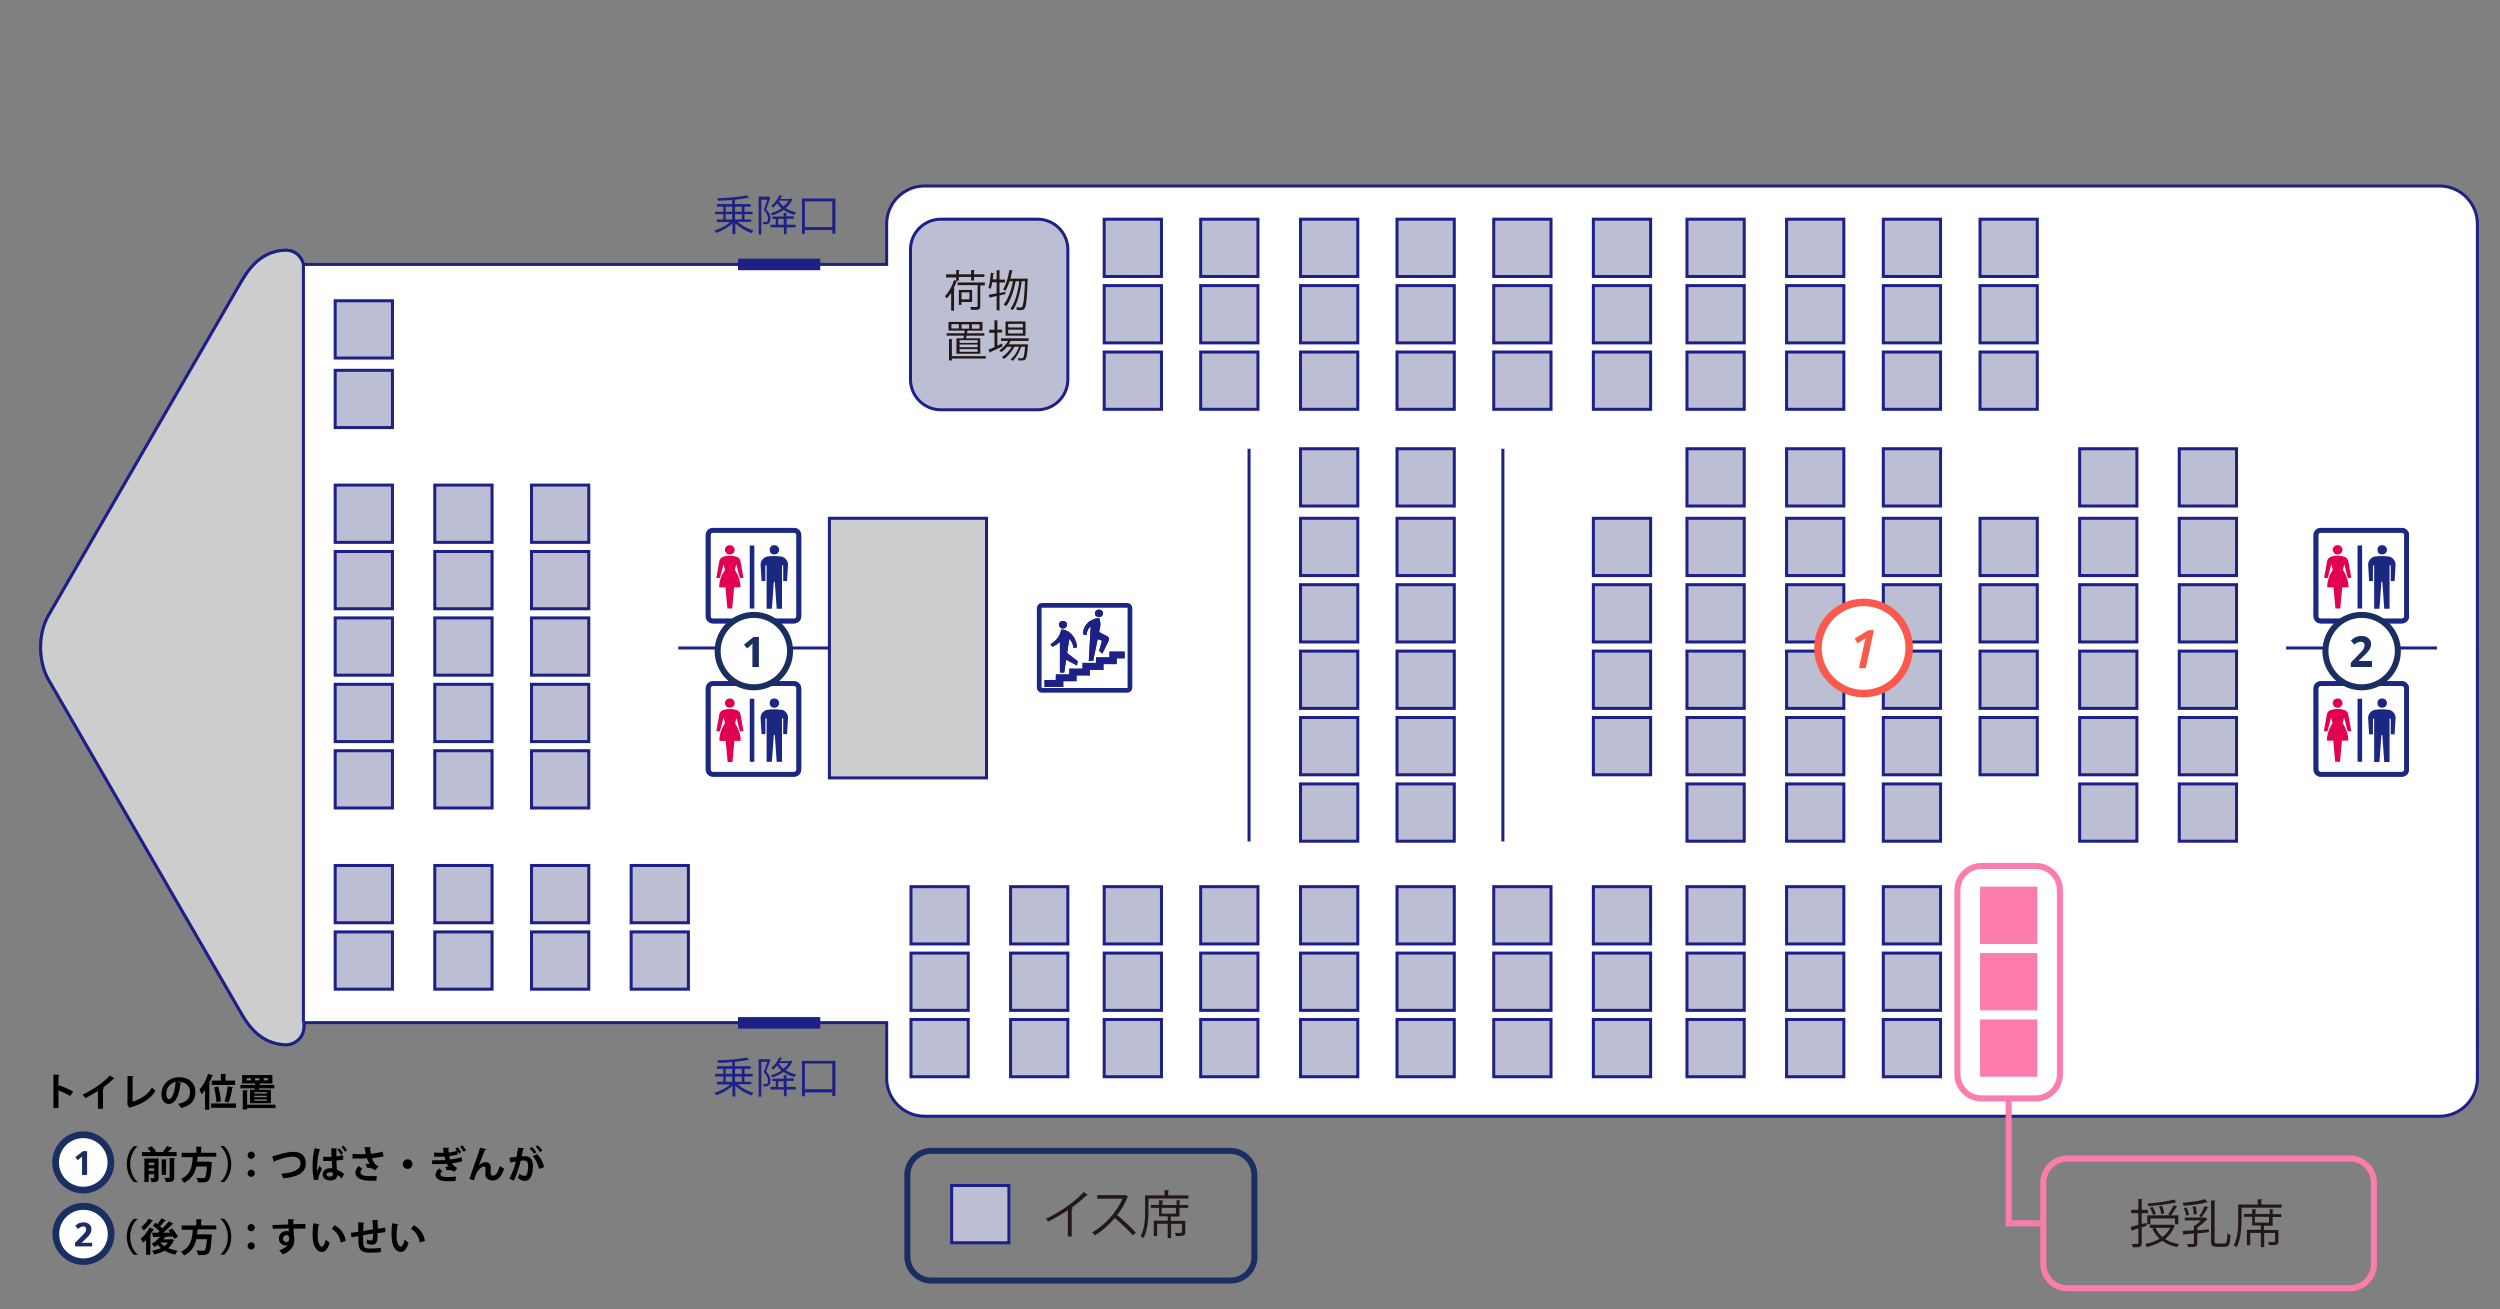 <?xml version="1.0" encoding="utf-8"?>
<!-- Generator: Adobe Illustrator 28.0.0, SVG Export Plug-In . SVG Version: 6.00 Build 0)  -->
<svg version="1.1" id="layer1" xmlns="http://www.w3.org/2000/svg" xmlns:xlink="http://www.w3.org/1999/xlink" x="0px" y="0px"
	 viewBox="0 0 1039 544.1" enable-background="new 0 0 1039 544.1" xml:space="preserve">
<rect x="0" y="0" width="1039" height="544.1" fill="#808080" stroke="none"/>
<g>
	<g>
		<path fill="#FFFFFF" stroke="#1D2086" stroke-width="1.255" stroke-miterlimit="10" d="M1013.9,77.3H384.2
			c-8.6,0-15.7,7.1-15.7,15.7v16.9H126.1c-0.3-1.4-1.1-2.8-2.1-3.8c-1.4-1.4-3.3-2.1-5.2-2.1c-0.1,0-0.2,0-0.3,0
			c-10.9,0.4-15.9,9.2-18.4,13.4L20.2,255.7c-4.4,7.6-4.4,19.1,0,26.8l79.9,138.3c2.4,4.2,7.5,12.9,18.4,13.4c0.1,0,0.2,0,0.3,0
			c1.9,0,3.8-0.8,5.2-2.1c1.5-1.4,2.3-3.4,2.3-5.4V425h242.2v23.2c0,8.6,7.1,15.7,15.7,15.7h629.7c8.6,0,15.7-7.1,15.7-15.7V93
			C1029.6,84.4,1022.5,77.3,1013.9,77.3z"/>
		<path fill="#CDCDCD" stroke="#1D2086" stroke-width="1.255" stroke-miterlimit="10" d="M126.1,109.9v315V109.9
			c-0.3-1.4-1.1-2.8-2.1-3.8c-1.4-1.4-3.3-2.1-5.2-2.1c-0.1,0-0.2,0-0.3,0c-10.9,0.4-15.9,9.2-18.4,13.4L20.2,255.7
			c-4.4,7.6-4.4,19.1,0,26.8l79.9,138.3c2.4,4.2,7.5,12.9,18.4,13.4c0.1,0,0.2,0,0.3,0c1.9,0,3.8-0.8,5.2-2.1
			c1.5-1.4,2.3-3.4,2.3-5.4V425"/>
	</g>
	<g>
		<g>
			
				<rect x="822.9" y="215.4" fill="#BCBFD4" stroke="#1D2086" stroke-width="1.255" stroke-miterlimit="10" width="23.8" height="23.8"/>
			
				<rect x="822.9" y="243" fill="#BCBFD4" stroke="#1D2086" stroke-width="1.255" stroke-miterlimit="10" width="23.8" height="23.8"/>
			
				<rect x="822.9" y="270.6" fill="#BCBFD4" stroke="#1D2086" stroke-width="1.255" stroke-miterlimit="10" width="23.8" height="23.8"/>
			
				<rect x="822.9" y="298.2" fill="#BCBFD4" stroke="#1D2086" stroke-width="1.255" stroke-miterlimit="10" width="23.8" height="23.8"/>
		</g>
		<g>
			
				<rect x="782.7" y="186.5" fill="#BCBFD4" stroke="#1D2086" stroke-width="1.255" stroke-miterlimit="10" width="23.8" height="23.8"/>
			
				<rect x="782.7" y="215.4" fill="#BCBFD4" stroke="#1D2086" stroke-width="1.255" stroke-miterlimit="10" width="23.8" height="23.8"/>
			
				<rect x="782.7" y="243" fill="#BCBFD4" stroke="#1D2086" stroke-width="1.255" stroke-miterlimit="10" width="23.8" height="23.8"/>
			
				<rect x="782.7" y="270.6" fill="#BCBFD4" stroke="#1D2086" stroke-width="1.255" stroke-miterlimit="10" width="23.8" height="23.8"/>
			
				<rect x="782.7" y="298.2" fill="#BCBFD4" stroke="#1D2086" stroke-width="1.255" stroke-miterlimit="10" width="23.8" height="23.8"/>
			
				<rect x="782.7" y="325.8" fill="#BCBFD4" stroke="#1D2086" stroke-width="1.255" stroke-miterlimit="10" width="23.8" height="23.8"/>
		</g>
		<g>
			
				<rect x="742.5" y="186.5" fill="#BCBFD4" stroke="#1D2086" stroke-width="1.255" stroke-miterlimit="10" width="23.8" height="23.8"/>
			
				<rect x="742.5" y="215.4" fill="#BCBFD4" stroke="#1D2086" stroke-width="1.255" stroke-miterlimit="10" width="23.8" height="23.8"/>
			
				<rect x="742.5" y="243" fill="#BCBFD4" stroke="#1D2086" stroke-width="1.255" stroke-miterlimit="10" width="23.8" height="23.8"/>
			
				<rect x="742.5" y="270.6" fill="#BCBFD4" stroke="#1D2086" stroke-width="1.255" stroke-miterlimit="10" width="23.8" height="23.8"/>
			
				<rect x="742.5" y="298.2" fill="#BCBFD4" stroke="#1D2086" stroke-width="1.255" stroke-miterlimit="10" width="23.8" height="23.8"/>
			
				<rect x="742.5" y="325.8" fill="#BCBFD4" stroke="#1D2086" stroke-width="1.255" stroke-miterlimit="10" width="23.8" height="23.8"/>
		</g>
		<g>
			
				<rect x="905.7" y="186.5" fill="#BCBFD4" stroke="#1D2086" stroke-width="1.255" stroke-miterlimit="10" width="23.8" height="23.8"/>
			
				<rect x="905.7" y="215.4" fill="#BCBFD4" stroke="#1D2086" stroke-width="1.255" stroke-miterlimit="10" width="23.8" height="23.8"/>
			
				<rect x="905.7" y="243" fill="#BCBFD4" stroke="#1D2086" stroke-width="1.255" stroke-miterlimit="10" width="23.8" height="23.8"/>
			
				<rect x="905.7" y="270.6" fill="#BCBFD4" stroke="#1D2086" stroke-width="1.255" stroke-miterlimit="10" width="23.8" height="23.8"/>
			
				<rect x="905.7" y="298.2" fill="#BCBFD4" stroke="#1D2086" stroke-width="1.255" stroke-miterlimit="10" width="23.8" height="23.8"/>
			
				<rect x="905.7" y="325.8" fill="#BCBFD4" stroke="#1D2086" stroke-width="1.255" stroke-miterlimit="10" width="23.8" height="23.8"/>
		</g>
		<g>
			
				<rect x="864.3" y="186.5" fill="#BCBFD4" stroke="#1D2086" stroke-width="1.255" stroke-miterlimit="10" width="23.8" height="23.8"/>
			
				<rect x="864.3" y="215.4" fill="#BCBFD4" stroke="#1D2086" stroke-width="1.255" stroke-miterlimit="10" width="23.8" height="23.8"/>
			
				<rect x="864.3" y="243" fill="#BCBFD4" stroke="#1D2086" stroke-width="1.255" stroke-miterlimit="10" width="23.8" height="23.8"/>
			
				<rect x="864.3" y="270.6" fill="#BCBFD4" stroke="#1D2086" stroke-width="1.255" stroke-miterlimit="10" width="23.8" height="23.8"/>
			
				<rect x="864.3" y="298.2" fill="#BCBFD4" stroke="#1D2086" stroke-width="1.255" stroke-miterlimit="10" width="23.8" height="23.8"/>
			
				<rect x="864.3" y="325.8" fill="#BCBFD4" stroke="#1D2086" stroke-width="1.255" stroke-miterlimit="10" width="23.8" height="23.8"/>
		</g>
		<g>
			
				<rect x="701.1" y="186.5" fill="#BCBFD4" stroke="#1D2086" stroke-width="1.255" stroke-miterlimit="10" width="23.8" height="23.8"/>
			
				<rect x="701.1" y="215.4" fill="#BCBFD4" stroke="#1D2086" stroke-width="1.255" stroke-miterlimit="10" width="23.8" height="23.8"/>
			
				<rect x="701.1" y="243" fill="#BCBFD4" stroke="#1D2086" stroke-width="1.255" stroke-miterlimit="10" width="23.8" height="23.8"/>
			
				<rect x="701.1" y="270.6" fill="#BCBFD4" stroke="#1D2086" stroke-width="1.255" stroke-miterlimit="10" width="23.8" height="23.8"/>
			
				<rect x="701.1" y="298.2" fill="#BCBFD4" stroke="#1D2086" stroke-width="1.255" stroke-miterlimit="10" width="23.8" height="23.8"/>
			
				<rect x="701.1" y="325.8" fill="#BCBFD4" stroke="#1D2086" stroke-width="1.255" stroke-miterlimit="10" width="23.8" height="23.8"/>
		</g>
		<g>
			
				<rect x="662.2" y="215.4" fill="#BCBFD4" stroke="#1D2086" stroke-width="1.255" stroke-miterlimit="10" width="23.8" height="23.8"/>
			
				<rect x="662.2" y="243" fill="#BCBFD4" stroke="#1D2086" stroke-width="1.255" stroke-miterlimit="10" width="23.8" height="23.8"/>
			
				<rect x="662.2" y="270.6" fill="#BCBFD4" stroke="#1D2086" stroke-width="1.255" stroke-miterlimit="10" width="23.8" height="23.8"/>
			
				<rect x="662.2" y="298.2" fill="#BCBFD4" stroke="#1D2086" stroke-width="1.255" stroke-miterlimit="10" width="23.8" height="23.8"/>
		</g>
	</g>
	<g>
		<g>
			
				<rect x="580.6" y="186.5" fill="#BCBFD4" stroke="#1D2086" stroke-width="1.255" stroke-miterlimit="10" width="23.8" height="23.8"/>
			
				<rect x="580.6" y="215.4" fill="#BCBFD4" stroke="#1D2086" stroke-width="1.255" stroke-miterlimit="10" width="23.8" height="23.8"/>
			
				<rect x="580.6" y="243" fill="#BCBFD4" stroke="#1D2086" stroke-width="1.255" stroke-miterlimit="10" width="23.8" height="23.8"/>
			
				<rect x="580.6" y="270.6" fill="#BCBFD4" stroke="#1D2086" stroke-width="1.255" stroke-miterlimit="10" width="23.8" height="23.8"/>
			
				<rect x="580.6" y="298.2" fill="#BCBFD4" stroke="#1D2086" stroke-width="1.255" stroke-miterlimit="10" width="23.8" height="23.8"/>
			
				<rect x="580.6" y="325.8" fill="#BCBFD4" stroke="#1D2086" stroke-width="1.255" stroke-miterlimit="10" width="23.8" height="23.8"/>
		</g>
		<g>
			
				<rect x="540.5" y="186.5" fill="#BCBFD4" stroke="#1D2086" stroke-width="1.255" stroke-miterlimit="10" width="23.8" height="23.8"/>
			
				<rect x="540.5" y="215.4" fill="#BCBFD4" stroke="#1D2086" stroke-width="1.255" stroke-miterlimit="10" width="23.8" height="23.8"/>
			
				<rect x="540.5" y="243" fill="#BCBFD4" stroke="#1D2086" stroke-width="1.255" stroke-miterlimit="10" width="23.8" height="23.8"/>
			
				<rect x="540.5" y="270.6" fill="#BCBFD4" stroke="#1D2086" stroke-width="1.255" stroke-miterlimit="10" width="23.8" height="23.8"/>
			
				<rect x="540.5" y="298.2" fill="#BCBFD4" stroke="#1D2086" stroke-width="1.255" stroke-miterlimit="10" width="23.8" height="23.8"/>
			
				<rect x="540.5" y="325.8" fill="#BCBFD4" stroke="#1D2086" stroke-width="1.255" stroke-miterlimit="10" width="23.8" height="23.8"/>
		</g>
	</g>
	<g>
		
			<rect x="220.9" y="201.6" fill="#BCBFD4" stroke="#1D2086" stroke-width="1.255" stroke-miterlimit="10" width="23.8" height="23.8"/>
		
			<rect x="220.9" y="229.2" fill="#BCBFD4" stroke="#1D2086" stroke-width="1.255" stroke-miterlimit="10" width="23.8" height="23.8"/>
		
			<rect x="220.9" y="256.8" fill="#BCBFD4" stroke="#1D2086" stroke-width="1.255" stroke-miterlimit="10" width="23.8" height="23.8"/>
		
			<rect x="220.9" y="284.4" fill="#BCBFD4" stroke="#1D2086" stroke-width="1.255" stroke-miterlimit="10" width="23.8" height="23.8"/>
		
			<rect x="220.9" y="312" fill="#BCBFD4" stroke="#1D2086" stroke-width="1.255" stroke-miterlimit="10" width="23.8" height="23.8"/>
	</g>
	<g>
		
			<rect x="180.7" y="201.6" fill="#BCBFD4" stroke="#1D2086" stroke-width="1.255" stroke-miterlimit="10" width="23.8" height="23.8"/>
		
			<rect x="180.7" y="229.2" fill="#BCBFD4" stroke="#1D2086" stroke-width="1.255" stroke-miterlimit="10" width="23.8" height="23.8"/>
		
			<rect x="180.7" y="256.8" fill="#BCBFD4" stroke="#1D2086" stroke-width="1.255" stroke-miterlimit="10" width="23.8" height="23.8"/>
		
			<rect x="180.7" y="284.4" fill="#BCBFD4" stroke="#1D2086" stroke-width="1.255" stroke-miterlimit="10" width="23.8" height="23.8"/>
		
			<rect x="180.7" y="312" fill="#BCBFD4" stroke="#1D2086" stroke-width="1.255" stroke-miterlimit="10" width="23.8" height="23.8"/>
	</g>
	<g>
		
			<rect x="139.3" y="201.6" fill="#BCBFD4" stroke="#1D2086" stroke-width="1.255" stroke-miterlimit="10" width="23.8" height="23.8"/>
		
			<rect x="139.3" y="229.2" fill="#BCBFD4" stroke="#1D2086" stroke-width="1.255" stroke-miterlimit="10" width="23.8" height="23.8"/>
		
			<rect x="139.3" y="256.8" fill="#BCBFD4" stroke="#1D2086" stroke-width="1.255" stroke-miterlimit="10" width="23.8" height="23.8"/>
		
			<rect x="139.3" y="284.4" fill="#BCBFD4" stroke="#1D2086" stroke-width="1.255" stroke-miterlimit="10" width="23.8" height="23.8"/>
		
			<rect x="139.3" y="312" fill="#BCBFD4" stroke="#1D2086" stroke-width="1.255" stroke-miterlimit="10" width="23.8" height="23.8"/>
	</g>
	<g>
		
			<rect x="822.9" y="91.1" fill="#BCBFD4" stroke="#1D2086" stroke-width="1.255" stroke-miterlimit="10" width="23.8" height="23.8"/>
		
			<rect x="782.7" y="91.1" fill="#BCBFD4" stroke="#1D2086" stroke-width="1.255" stroke-miterlimit="10" width="23.8" height="23.8"/>
		
			<rect x="742.5" y="91.1" fill="#BCBFD4" stroke="#1D2086" stroke-width="1.255" stroke-miterlimit="10" width="23.8" height="23.8"/>
		
			<rect x="701.1" y="91.1" fill="#BCBFD4" stroke="#1D2086" stroke-width="1.255" stroke-miterlimit="10" width="23.8" height="23.8"/>
		
			<rect x="662.2" y="91.1" fill="#BCBFD4" stroke="#1D2086" stroke-width="1.255" stroke-miterlimit="10" width="23.8" height="23.8"/>
		
			<rect x="620.8" y="91.1" fill="#BCBFD4" stroke="#1D2086" stroke-width="1.255" stroke-miterlimit="10" width="23.8" height="23.8"/>
		
			<rect x="580.6" y="91.1" fill="#BCBFD4" stroke="#1D2086" stroke-width="1.255" stroke-miterlimit="10" width="23.8" height="23.8"/>
		
			<rect x="540.5" y="91.1" fill="#BCBFD4" stroke="#1D2086" stroke-width="1.255" stroke-miterlimit="10" width="23.8" height="23.8"/>
		
			<rect x="499" y="91.1" fill="#BCBFD4" stroke="#1D2086" stroke-width="1.255" stroke-miterlimit="10" width="23.8" height="23.8"/>
		
			<rect x="458.9" y="91.1" fill="#BCBFD4" stroke="#1D2086" stroke-width="1.255" stroke-miterlimit="10" width="23.8" height="23.8"/>
		<g>
			<path fill="#BCBFD4" d="M443.8,103.7c0-6.9-5.6-12.6-12.6-12.6H391c-6.9,0-12.6,5.6-12.6,12.6v54c0,6.9,5.6,12.6,12.6,12.6h40.2
				c6.9,0,12.6-5.6,12.6-12.6V103.7z"/>
			<path fill="none" stroke="#1D2086" stroke-width="1.255" stroke-miterlimit="10" d="M443.8,103.7c0-6.9-5.6-12.6-12.6-12.6H391
				c-6.9,0-12.6,5.6-12.6,12.6v54c0,6.9,5.6,12.6,12.6,12.6h40.2c6.9,0,12.6-5.6,12.6-12.6V103.7z"/>
		</g>
		
			<rect x="822.9" y="118.7" fill="#BCBFD4" stroke="#1D2086" stroke-width="1.255" stroke-miterlimit="10" width="23.8" height="23.8"/>
		
			<rect x="782.7" y="118.7" fill="#BCBFD4" stroke="#1D2086" stroke-width="1.255" stroke-miterlimit="10" width="23.8" height="23.8"/>
		
			<rect x="742.5" y="118.7" fill="#BCBFD4" stroke="#1D2086" stroke-width="1.255" stroke-miterlimit="10" width="23.8" height="23.8"/>
		
			<rect x="701.1" y="118.7" fill="#BCBFD4" stroke="#1D2086" stroke-width="1.255" stroke-miterlimit="10" width="23.8" height="23.8"/>
		
			<rect x="662.2" y="118.7" fill="#BCBFD4" stroke="#1D2086" stroke-width="1.255" stroke-miterlimit="10" width="23.8" height="23.8"/>
		
			<rect x="620.8" y="118.7" fill="#BCBFD4" stroke="#1D2086" stroke-width="1.255" stroke-miterlimit="10" width="23.8" height="23.8"/>
		
			<rect x="580.6" y="118.7" fill="#BCBFD4" stroke="#1D2086" stroke-width="1.255" stroke-miterlimit="10" width="23.8" height="23.8"/>
		
			<rect x="540.5" y="118.7" fill="#BCBFD4" stroke="#1D2086" stroke-width="1.255" stroke-miterlimit="10" width="23.8" height="23.8"/>
		
			<rect x="499" y="118.7" fill="#BCBFD4" stroke="#1D2086" stroke-width="1.255" stroke-miterlimit="10" width="23.8" height="23.8"/>
		
			<rect x="458.9" y="118.7" fill="#BCBFD4" stroke="#1D2086" stroke-width="1.255" stroke-miterlimit="10" width="23.8" height="23.8"/>
		
			<rect x="822.9" y="146.3" fill="#BCBFD4" stroke="#1D2086" stroke-width="1.255" stroke-miterlimit="10" width="23.8" height="23.8"/>
		
			<rect x="782.7" y="146.3" fill="#BCBFD4" stroke="#1D2086" stroke-width="1.255" stroke-miterlimit="10" width="23.8" height="23.8"/>
		
			<rect x="742.5" y="146.3" fill="#BCBFD4" stroke="#1D2086" stroke-width="1.255" stroke-miterlimit="10" width="23.8" height="23.8"/>
		
			<rect x="701.1" y="146.3" fill="#BCBFD4" stroke="#1D2086" stroke-width="1.255" stroke-miterlimit="10" width="23.8" height="23.8"/>
		
			<rect x="662.2" y="146.3" fill="#BCBFD4" stroke="#1D2086" stroke-width="1.255" stroke-miterlimit="10" width="23.8" height="23.8"/>
		
			<rect x="620.8" y="146.3" fill="#BCBFD4" stroke="#1D2086" stroke-width="1.255" stroke-miterlimit="10" width="23.8" height="23.8"/>
		
			<rect x="580.6" y="146.3" fill="#BCBFD4" stroke="#1D2086" stroke-width="1.255" stroke-miterlimit="10" width="23.8" height="23.8"/>
		
			<rect x="540.5" y="146.3" fill="#BCBFD4" stroke="#1D2086" stroke-width="1.255" stroke-miterlimit="10" width="23.8" height="23.8"/>
		
			<rect x="499" y="146.3" fill="#BCBFD4" stroke="#1D2086" stroke-width="1.255" stroke-miterlimit="10" width="23.8" height="23.8"/>
		
			<rect x="458.9" y="146.3" fill="#BCBFD4" stroke="#1D2086" stroke-width="1.255" stroke-miterlimit="10" width="23.8" height="23.8"/>
	</g>
	<g>
		
			<rect x="262.3" y="359.7" fill="#BCBFD4" stroke="#1D2086" stroke-width="1.255" stroke-miterlimit="10" width="23.8" height="23.8"/>
		
			<rect x="262.3" y="387.3" fill="#BCBFD4" stroke="#1D2086" stroke-width="1.255" stroke-miterlimit="10" width="23.8" height="23.8"/>
	</g>
	<g>
		
			<rect x="220.9" y="359.7" fill="#BCBFD4" stroke="#1D2086" stroke-width="1.255" stroke-miterlimit="10" width="23.8" height="23.8"/>
		
			<rect x="220.9" y="387.3" fill="#BCBFD4" stroke="#1D2086" stroke-width="1.255" stroke-miterlimit="10" width="23.8" height="23.8"/>
	</g>
	<g>
		
			<rect x="180.7" y="359.7" fill="#BCBFD4" stroke="#1D2086" stroke-width="1.255" stroke-miterlimit="10" width="23.8" height="23.8"/>
		
			<rect x="180.7" y="387.3" fill="#BCBFD4" stroke="#1D2086" stroke-width="1.255" stroke-miterlimit="10" width="23.8" height="23.8"/>
	</g>
	<g>
		
			<rect x="139.3" y="359.7" fill="#BCBFD4" stroke="#1D2086" stroke-width="1.255" stroke-miterlimit="10" width="23.8" height="23.8"/>
		
			<rect x="139.3" y="387.3" fill="#BCBFD4" stroke="#1D2086" stroke-width="1.255" stroke-miterlimit="10" width="23.8" height="23.8"/>
	</g>
	<g>
		<g>
			
				<rect x="139.3" y="125" fill="#BCBFD4" stroke="#1D2086" stroke-width="1.255" stroke-miterlimit="10" width="23.8" height="23.8"/>
			
				<rect x="139.3" y="153.9" fill="#BCBFD4" stroke="#1D2086" stroke-width="1.255" stroke-miterlimit="10" width="23.8" height="23.8"/>
		</g>
	</g>
	<line fill="none" stroke="#1D2086" stroke-width="1.255" stroke-miterlimit="10" x1="344.7" y1="269.3" x2="281.9" y2="269.3"/>
	<line fill="none" stroke="#1D2086" stroke-width="1.255" stroke-miterlimit="10" x1="1012.8" y1="269.3" x2="950.1" y2="269.3"/>
	
		<rect x="344.7" y="215.4" fill="#CDCDCD" stroke="#1D2086" stroke-width="1.255" stroke-miterlimit="10" width="65.3" height="107.9"/>
	<line fill="none" stroke="#1D2086" stroke-width="1.255" stroke-miterlimit="10" x1="519.1" y1="186.5" x2="519.1" y2="349.7"/>
	<line fill="none" stroke="#1D2086" stroke-width="1.255" stroke-miterlimit="10" x1="624.6" y1="186.5" x2="624.6" y2="349.7"/>
	<g>
		<rect x="822.9" y="368.5" fill="#FC7CAB" width="23.8" height="23.8"/>
		
			<rect x="782.7" y="368.5" fill="#BCBFD4" stroke="#1D2086" stroke-width="1.255" stroke-miterlimit="10" width="23.8" height="23.8"/>
		
			<rect x="742.5" y="368.5" fill="#BCBFD4" stroke="#1D2086" stroke-width="1.255" stroke-miterlimit="10" width="23.8" height="23.8"/>
		
			<rect x="701.1" y="368.5" fill="#BCBFD4" stroke="#1D2086" stroke-width="1.255" stroke-miterlimit="10" width="23.8" height="23.8"/>
		
			<rect x="662.2" y="368.5" fill="#BCBFD4" stroke="#1D2086" stroke-width="1.255" stroke-miterlimit="10" width="23.8" height="23.8"/>
		
			<rect x="620.8" y="368.5" fill="#BCBFD4" stroke="#1D2086" stroke-width="1.255" stroke-miterlimit="10" width="23.8" height="23.8"/>
		
			<rect x="580.6" y="368.5" fill="#BCBFD4" stroke="#1D2086" stroke-width="1.255" stroke-miterlimit="10" width="23.8" height="23.8"/>
		
			<rect x="540.5" y="368.5" fill="#BCBFD4" stroke="#1D2086" stroke-width="1.255" stroke-miterlimit="10" width="23.8" height="23.8"/>
		
			<rect x="499" y="368.5" fill="#BCBFD4" stroke="#1D2086" stroke-width="1.255" stroke-miterlimit="10" width="23.8" height="23.8"/>
		
			<rect x="458.9" y="368.5" fill="#BCBFD4" stroke="#1D2086" stroke-width="1.255" stroke-miterlimit="10" width="23.8" height="23.8"/>
		
			<rect x="420" y="368.5" fill="#BCBFD4" stroke="#1D2086" stroke-width="1.255" stroke-miterlimit="10" width="23.8" height="23.8"/>
		
			<rect x="378.6" y="368.5" fill="#BCBFD4" stroke="#1D2086" stroke-width="1.255" stroke-miterlimit="10" width="23.8" height="23.8"/>
		<rect x="822.9" y="396.1" fill="#FC7CAB" width="23.8" height="23.8"/>
		
			<rect x="782.7" y="396.1" fill="#BCBFD4" stroke="#1D2086" stroke-width="1.255" stroke-miterlimit="10" width="23.8" height="23.8"/>
		
			<rect x="742.5" y="396.1" fill="#BCBFD4" stroke="#1D2086" stroke-width="1.255" stroke-miterlimit="10" width="23.8" height="23.8"/>
		
			<rect x="701.1" y="396.1" fill="#BCBFD4" stroke="#1D2086" stroke-width="1.255" stroke-miterlimit="10" width="23.8" height="23.8"/>
		
			<rect x="662.2" y="396.1" fill="#BCBFD4" stroke="#1D2086" stroke-width="1.255" stroke-miterlimit="10" width="23.8" height="23.8"/>
		
			<rect x="620.8" y="396.1" fill="#BCBFD4" stroke="#1D2086" stroke-width="1.255" stroke-miterlimit="10" width="23.8" height="23.8"/>
		
			<rect x="580.6" y="396.1" fill="#BCBFD4" stroke="#1D2086" stroke-width="1.255" stroke-miterlimit="10" width="23.8" height="23.8"/>
		
			<rect x="540.5" y="396.1" fill="#BCBFD4" stroke="#1D2086" stroke-width="1.255" stroke-miterlimit="10" width="23.8" height="23.8"/>
		
			<rect x="499" y="396.1" fill="#BCBFD4" stroke="#1D2086" stroke-width="1.255" stroke-miterlimit="10" width="23.8" height="23.8"/>
		
			<rect x="458.9" y="396.1" fill="#BCBFD4" stroke="#1D2086" stroke-width="1.255" stroke-miterlimit="10" width="23.8" height="23.8"/>
		
			<rect x="420" y="396.1" fill="#BCBFD4" stroke="#1D2086" stroke-width="1.255" stroke-miterlimit="10" width="23.8" height="23.8"/>
		
			<rect x="378.6" y="396.1" fill="#BCBFD4" stroke="#1D2086" stroke-width="1.255" stroke-miterlimit="10" width="23.8" height="23.8"/>
		<rect x="822.9" y="423.7" fill="#FC7CAB" width="23.8" height="23.8"/>
		
			<rect x="782.7" y="423.7" fill="#BCBFD4" stroke="#1D2086" stroke-width="1.255" stroke-miterlimit="10" width="23.8" height="23.8"/>
		
			<rect x="742.5" y="423.7" fill="#BCBFD4" stroke="#1D2086" stroke-width="1.255" stroke-miterlimit="10" width="23.8" height="23.8"/>
		
			<rect x="701.1" y="423.7" fill="#BCBFD4" stroke="#1D2086" stroke-width="1.255" stroke-miterlimit="10" width="23.8" height="23.8"/>
		
			<rect x="662.2" y="423.7" fill="#BCBFD4" stroke="#1D2086" stroke-width="1.255" stroke-miterlimit="10" width="23.8" height="23.8"/>
		
			<rect x="620.8" y="423.7" fill="#BCBFD4" stroke="#1D2086" stroke-width="1.255" stroke-miterlimit="10" width="23.8" height="23.8"/>
		
			<rect x="580.6" y="423.7" fill="#BCBFD4" stroke="#1D2086" stroke-width="1.255" stroke-miterlimit="10" width="23.8" height="23.8"/>
		
			<rect x="540.5" y="423.7" fill="#BCBFD4" stroke="#1D2086" stroke-width="1.255" stroke-miterlimit="10" width="23.8" height="23.8"/>
		
			<rect x="499" y="423.7" fill="#BCBFD4" stroke="#1D2086" stroke-width="1.255" stroke-miterlimit="10" width="23.8" height="23.8"/>
		
			<rect x="458.9" y="423.7" fill="#BCBFD4" stroke="#1D2086" stroke-width="1.255" stroke-miterlimit="10" width="23.8" height="23.8"/>
		
			<rect x="420" y="423.7" fill="#BCBFD4" stroke="#1D2086" stroke-width="1.255" stroke-miterlimit="10" width="23.8" height="23.8"/>
		
			<rect x="378.6" y="423.7" fill="#BCBFD4" stroke="#1D2086" stroke-width="1.255" stroke-miterlimit="10" width="23.8" height="23.8"/>
		<g>
			<path fill="none" stroke="#FC7CAB" stroke-width="2.51" stroke-miterlimit="10" d="M823.5,456.5c-5.5,0-10-4.5-10-10v-76.6
				c0-5.5,4.5-10,10-10h22.6c5.5,0,10,4.5,10,10v76.6c0,5.5-4.5,10-10,10H823.5z"/>
		</g>
	</g>
	<g enable-background="new    ">
		<path fill="#1D2086" d="M312.3,450.6h-5.7c1.6,1.6,4.3,2.9,6.6,3.6c-0.3,0.2-0.7,0.7-0.8,1.1c-2.4-0.8-5-2.3-6.8-4.1v4.5h-1.2
			v-4.5c-1.7,1.7-4.4,3.2-6.7,4c-0.2-0.3-0.5-0.8-0.8-1c2.3-0.7,4.9-2,6.5-3.5h-5.5v-1.1h2.7v-2.2h-3.4v-1.1h3.4v-2.1H298v-1.1h6.3
			v-1.7c-2,0.2-4,0.3-5.9,0.3c0-0.3-0.2-0.8-0.3-1c4.3-0.1,9.5-0.6,12.3-1.2l0.9,1c-0.1,0-0.1,0-0.2,0c-0.1,0-0.1,0-0.2,0
			c-1.4,0.3-3.4,0.6-5.5,0.8v1.8h6.6v1.1h-2.6v2.1h3.4v1.1h-3.4v2.2h2.8V450.6z M301.6,444.2v2.1h2.7v-2.1H301.6z M301.6,447.4v2.2
			h2.7v-2.2H301.6z M308.3,444.2h-2.8v2.1h2.8V444.2z M308.3,449.6v-2.2h-2.8v2.2H308.3z"/>
		<path fill="#1D2086" d="M319.4,440l0.8,0.5c0,0.1-0.1,0.1-0.1,0.2c-0.5,1.3-1.1,3.1-1.7,4.6c1.4,1.4,1.8,2.7,1.8,3.8
			c0,2.5-1.5,2.5-2.9,2.4c0-0.3-0.1-0.8-0.3-1c0.3,0,0.5,0.1,0.8,0.1c0.7,0,1.4,0,1.4-1.5c0-1-0.5-2.2-1.8-3.6
			c0.6-1.3,1.1-3,1.5-4.2h-2.5v14.5h-1.1v-15.6h4.1L319.4,440z M326.9,449.3v2.4h3.8v1.1h-3.8v2.8h-1.1v-2.8h-5.6v-1.1h2.2v-2.4H321
			v-1h4.7v-1.5l1.5,0.1c0,0.1-0.1,0.2-0.4,0.2v1.1h3.1v1H326.9z M328.6,440.7l0.8,0.4c0,0.1-0.1,0.1-0.2,0.2
			c-0.6,1.4-1.5,2.5-2.7,3.5c1.3,0.8,2.8,1.4,4.4,1.8c-0.2,0.2-0.6,0.7-0.7,1c-1.7-0.4-3.2-1.1-4.5-2.1c-1.4,1-3.1,1.8-4.8,2.3
			c-0.1-0.3-0.4-0.7-0.6-0.9c1.6-0.4,3.2-1.1,4.5-2c-0.7-0.6-1.3-1.3-1.8-2.1c-0.5,0.6-1.1,1.2-1.7,1.8c-0.2-0.2-0.5-0.6-0.8-0.7
			c1.6-1.3,2.8-3,3.3-4.4l1.4,0.2c-0.1,0.1-0.1,0.2-0.4,0.2c-0.2,0.3-0.4,0.7-0.6,1.1h4.1L328.6,440.7z M323.4,451.8h2.3v-2.4h-2.3
			V451.8z M323.6,441.8L323.6,441.8c0.5,0.9,1.2,1.7,2,2.4c0.8-0.7,1.6-1.5,2.1-2.4H323.6z"/>
		<path fill="#1D2086" d="M333.3,440.9h13.9v14.6h-1.3v-1.5h-11.4v1.6h-1.2V440.9z M334.5,452.7h11.4V442h-11.4V452.7z"/>
	</g>
	<g>
		<g enable-background="new    ">
			<path fill="#1D2086" d="M312.3,92.2h-5.7c1.6,1.6,4.3,2.9,6.6,3.6c-0.3,0.2-0.7,0.7-0.8,1.1c-2.4-0.8-5-2.3-6.8-4.1v4.5h-1.2
				v-4.5c-1.7,1.7-4.4,3.2-6.7,4c-0.2-0.3-0.5-0.8-0.8-1c2.3-0.7,4.9-2,6.5-3.5h-5.5v-1.1h2.7V89h-3.4V88h3.4v-2.1H298v-1.1h6.3
				v-1.7c-2,0.2-4,0.3-5.9,0.3c0-0.3-0.2-0.8-0.3-1c4.3-0.1,9.5-0.6,12.3-1.2l0.9,1c-0.1,0-0.1,0-0.2,0c-0.1,0-0.1,0-0.2,0
				c-1.4,0.3-3.4,0.6-5.5,0.8v1.8h6.6v1.1h-2.6V88h3.4V89h-3.4v2.2h2.8V92.2z M301.6,85.9V88h2.7v-2.1H301.6z M301.6,89v2.2h2.7V89
				H301.6z M308.3,85.9h-2.8V88h2.8V85.9z M308.3,91.2V89h-2.8v2.2H308.3z"/>
			<path fill="#1D2086" d="M319.4,81.7l0.8,0.5c0,0.1-0.1,0.1-0.1,0.2c-0.5,1.3-1.1,3.1-1.7,4.6c1.4,1.4,1.8,2.7,1.8,3.8
				c0,2.5-1.5,2.5-2.9,2.4c0-0.3-0.1-0.8-0.3-1c0.3,0,0.5,0.1,0.8,0.1c0.7,0,1.4,0,1.4-1.5c0-1-0.5-2.2-1.8-3.6
				c0.6-1.3,1.1-3,1.5-4.2h-2.5v14.5h-1.1V81.7h4.1L319.4,81.7z M326.9,91v2.4h3.8v1.1h-3.8v2.8h-1.1v-2.8h-5.6v-1.1h2.2V91H321v-1
				h4.7v-1.5l1.5,0.1c0,0.1-0.1,0.2-0.4,0.2v1.1h3.1v1H326.9z M328.6,82.4l0.8,0.4c0,0.1-0.1,0.1-0.2,0.2c-0.6,1.4-1.5,2.5-2.7,3.5
				c1.3,0.8,2.8,1.4,4.4,1.8c-0.2,0.2-0.6,0.7-0.7,1c-1.7-0.4-3.2-1.1-4.5-2.1c-1.4,1-3.1,1.8-4.8,2.3c-0.1-0.3-0.4-0.7-0.6-0.9
				c1.6-0.4,3.2-1.1,4.5-2c-0.7-0.6-1.3-1.3-1.8-2.1c-0.5,0.6-1.1,1.2-1.7,1.8c-0.2-0.2-0.5-0.6-0.8-0.7c1.6-1.3,2.8-3,3.3-4.4
				l1.4,0.2c-0.1,0.1-0.1,0.2-0.4,0.2c-0.2,0.3-0.4,0.7-0.6,1.1h4.1L328.6,82.4z M323.4,93.4h2.3V91h-2.3V93.4z M323.6,83.4
				L323.6,83.4c0.5,0.9,1.2,1.7,2,2.4c0.8-0.7,1.6-1.5,2.1-2.4H323.6z"/>
			<path fill="#1D2086" d="M333.3,82.5h13.9v14.6h-1.3v-1.5h-11.4v1.6h-1.2V82.5z M334.5,94.4h11.4V83.7h-11.4V94.4z"/>
		</g>
	</g>
	<rect x="306.7" y="422.7" fill="#1D2086" width="34.2" height="4.8"/>
	<rect x="306.7" y="107.5" fill="#1D2086" width="34.2" height="4.8"/>
	<g>
		<g>
			<path fill="#FFFFFF" stroke="#1A2785" stroke-width="1.962" stroke-miterlimit="10" d="M468.5,286.9H433c-0.6,0-1.1-0.5-1.1-1.1
				v-33.1c0-0.6,0.5-1.1,1.1-1.1h35.5c0.6,0,1.1,0.5,1.1,1.1v33.1C469.6,286.5,469.1,286.9,468.5,286.9z"/>
		</g>
		<g>
			<polygon fill="#0D3E74" points="467.4,270.8 461.1,270.8 461.1,273.2 455.5,273.2 455.5,275.5 449.9,275.5 449.9,277.9 
				444.4,277.9 444.4,280.3 438.8,280.3 438.8,282.6 434.1,282.6 434.1,285.5 441.9,285.5 441.9,283.1 447.4,283.1 447.4,280.7 
				453,280.7 453,278.4 458.6,278.4 458.6,276 464.1,276 464.1,273.6 467.4,273.6 			"/>
			<polygon fill="#1D2087" points="467.4,270.8 461.1,270.8 461.1,273.2 455.5,273.2 455.5,275.5 449.9,275.5 449.9,277.9 
				444.4,277.9 444.4,280.3 438.8,280.3 438.8,282.6 434.1,282.6 434.1,285.5 441.9,285.5 441.9,283.1 447.4,283.1 447.4,280.7 
				453,280.7 453,278.4 458.6,278.4 458.6,276 464.1,276 464.1,273.6 467.4,273.6 			"/>
			<polygon fill="#0D3E74" points="441.8,261.2 442.1,261.2 442.4,261.1 442.7,260.9 442.9,260.7 443.2,260.5 443.3,260.2 
				443.4,259.9 443.4,259.6 443.4,259.3 443.3,259 443.2,258.7 442.9,258.5 442.7,258.3 442.4,258.2 442.1,258.1 441.8,258.1 
				441.4,258.1 441.1,258.2 440.8,258.3 440.6,258.5 440.4,258.7 440.2,259 440.1,259.3 440.1,259.6 440.1,259.9 440.2,260.2 
				440.4,260.5 440.6,260.7 440.8,260.9 441.1,261.1 441.4,261.2 			"/>
			<polygon fill="#1D2087" points="441.8,261.2 442.1,261.2 442.4,261.1 442.7,260.9 442.9,260.7 443.2,260.5 443.3,260.2 
				443.4,259.9 443.4,259.6 443.4,259.3 443.3,259 443.2,258.7 442.9,258.5 442.7,258.3 442.4,258.2 442.1,258.1 441.8,258.1 
				441.4,258.1 441.1,258.2 440.8,258.3 440.6,258.5 440.4,258.7 440.2,259 440.1,259.3 440.1,259.6 440.1,259.9 440.2,260.2 
				440.4,260.5 440.6,260.7 440.8,260.9 441.1,261.1 441.4,261.2 			"/>
			<polygon fill="#0D3E74" points="447.9,274.8 443.5,271.4 444.4,265.5 444.8,266 445.2,266.5 445.5,267 445.7,267.5 445.9,268.1 
				446.1,268.7 446.2,269.4 447.6,269 447.5,268.2 447.4,267.5 447.2,266.8 446.9,266.1 446.6,265.4 446.3,264.8 445.8,264.2 
				445.3,263.6 444.8,263.1 444.4,262.8 444.1,262.5 443.6,262.3 443.2,262.1 442.8,261.9 442.4,261.8 442,261.7 441.6,261.7 
				441.3,261.6 441.3,261.6 441.2,261.6 441.1,261.7 441,261.8 440.8,262.5 440.6,263.2 440.3,263.9 439.9,264.6 439.5,265.2 
				439,265.8 438.5,266.3 437.9,266.8 437.3,267.3 436.6,267.7 437.3,268.8 438.1,268.5 438.7,268.1 439.4,267.7 439.9,267.3 
				440.5,266.8 440.5,279.5 442.3,279.5 443.1,274.2 447.6,276.6 			"/>
			<polygon fill="#1D2087" points="447.9,274.8 443.5,271.4 444.4,265.5 444.8,266 445.2,266.5 445.5,267 445.7,267.5 445.9,268.1 
				446.1,268.7 446.2,269.4 447.6,269 447.5,268.2 447.4,267.5 447.2,266.8 446.9,266.1 446.6,265.4 446.3,264.8 445.8,264.2 
				445.3,263.6 444.8,263.1 444.4,262.8 444.1,262.5 443.6,262.3 443.2,262.1 442.8,261.9 442.4,261.8 442,261.7 441.6,261.7 
				441.3,261.6 441.3,261.6 441.2,261.6 441.1,261.7 441,261.8 440.8,262.5 440.6,263.2 440.3,263.9 439.9,264.6 439.5,265.2 
				439,265.8 438.5,266.3 437.9,266.8 437.3,267.3 436.6,267.7 437.3,268.8 438.1,268.5 438.7,268.1 439.4,267.7 439.9,267.3 
				440.5,266.8 440.5,279.5 442.3,279.5 443.1,274.2 447.6,276.6 			"/>
			<polygon fill="#0D3E74" points="456.7,256.5 457.1,256.4 457.4,256.3 457.7,256.2 457.9,256 458.1,255.8 458.3,255.5 
				458.4,255.2 458.4,254.9 458.4,254.6 458.3,254.3 458.1,254 457.9,253.8 457.7,253.6 457.4,253.5 457.1,253.4 456.7,253.3 
				456.4,253.4 456.1,253.5 455.8,253.6 455.5,253.8 455.3,254 455.2,254.3 455.1,254.6 455.1,254.9 455.1,255.2 455.2,255.5 
				455.3,255.8 455.5,256 455.8,256.2 456.1,256.3 456.4,256.4 			"/>
			<polygon fill="#1D2087" points="456.7,256.5 457.1,256.4 457.4,256.3 457.7,256.2 457.9,256 458.1,255.8 458.3,255.5 
				458.4,255.2 458.4,254.9 458.4,254.6 458.3,254.3 458.1,254 457.9,253.8 457.7,253.6 457.4,253.5 457.1,253.4 456.7,253.3 
				456.4,253.4 456.1,253.5 455.8,253.6 455.5,253.8 455.3,254 455.2,254.3 455.1,254.6 455.1,254.9 455.1,255.2 455.2,255.5 
				455.3,255.8 455.5,256 455.8,256.2 456.1,256.3 456.4,256.4 			"/>
			<polygon fill="#0D3E74" points="460.1,264.4 456.8,262.7 457.1,261.2 457.2,260.7 457.3,260.1 457.3,259.6 457.3,258.9 
				457.2,258.3 457.1,257.7 456.9,257.1 456.9,257 456.8,257 456.7,256.9 456.7,256.9 456,257 455.3,257.1 454.6,257.3 454,257.6 
				453.4,257.9 452.8,258.2 452.3,258.6 451.9,259.1 451.4,259.6 451.1,260.1 450.8,260.6 450.5,261.2 450.3,261.9 450.2,262.5 
				450.2,263.2 450.2,263.7 451.6,263.9 451.6,263.8 451.6,263.3 451.7,262.8 451.9,262.3 452.1,261.9 452.3,261.4 452.6,261 
				453,260.6 453.3,260.3 452.5,274.7 454.3,274.7 456.2,265.6 458,266.3 456.8,270.5 458.1,271.7 460.7,266.4 460.8,266.2 
				460.9,266 460.9,265.7 460.9,265.5 460.8,265.2 460.7,265 460.5,264.7 460.3,264.6 			"/>
			<polygon fill="#1D2087" points="460.1,264.4 456.8,262.7 457.1,261.2 457.2,260.7 457.3,260.1 457.3,259.6 457.3,258.9 
				457.2,258.3 457.1,257.7 456.9,257.1 456.9,257 456.8,257 456.7,256.9 456.7,256.9 456,257 455.3,257.1 454.6,257.3 454,257.6 
				453.4,257.9 452.8,258.2 452.3,258.6 451.9,259.1 451.4,259.6 451.1,260.1 450.8,260.6 450.5,261.2 450.3,261.9 450.2,262.5 
				450.2,263.2 450.2,263.7 451.6,263.9 451.6,263.8 451.6,263.3 451.7,262.8 451.9,262.3 452.1,261.9 452.3,261.4 452.6,261 
				453,260.6 453.3,260.3 452.5,274.7 454.3,274.7 456.2,265.6 458,266.3 456.8,270.5 458.1,271.7 460.7,266.4 460.8,266.2 
				460.9,266 460.9,265.7 460.9,265.5 460.8,265.2 460.7,265 460.5,264.7 460.3,264.6 			"/>
		</g>
	</g>
	<g>
		<g>
			<g>
				<path fill="#FFFFFF" d="M330,258.1h-33.7c-1.1,0-2-0.9-2-2v-33.7c0-1.1,0.9-2,2-2H330c1.1,0,2,0.9,2,2v33.7
					C332,257.2,331.1,258.1,330,258.1z"/>
			</g>
			<g>
				<path fill="#FFFFFF" stroke="#1A2785" stroke-width="1.962" stroke-miterlimit="10" d="M330,258.1h-33.7c-1.1,0-2-0.9-2-2
					v-33.7c0-1.1,0.9-2,2-2H330c1.1,0,2,0.9,2,2v33.7C332,257.2,331.1,258.1,330,258.1z"/>
			</g>
			<g>
				<path fill="none" stroke="#1A2785" stroke-width="1.962" stroke-miterlimit="10" d="M330,258.1h-33.7c-1.1,0-2-0.9-2-2v-33.7
					c0-1.1,0.9-2,2-2H330c1.1,0,2,0.9,2,2v33.7C332,257.2,331.1,258.1,330,258.1z"/>
			</g>
		</g>
		<g>
			<path fill="#1B2881" d="M321.4,230.4l-0.3-0.1l-0.3-0.1l-0.3-0.2l-0.2-0.2l-0.2-0.3l-0.1-0.3l-0.1-0.3v-0.4v-0.4l0.1-0.3l0.1-0.3
				l0.2-0.3l0.2-0.2l0.3-0.2l0.3-0.1l0.3-0.1h0.4h0.4l0.3,0.1l0.3,0.1l0.3,0.2l0.2,0.2l0.2,0.3l0.2,0.3l0.1,0.3v0.4v0.4l-0.1,0.3
				l-0.2,0.3l-0.2,0.3l-0.2,0.2l-0.3,0.2l-0.3,0.1l-0.3,0.1h-0.4H321.4z M324.8,231.3l-1-0.1l-1-0.1h-1h-1l-1,0.1l-1,0.1l-0.4,0.1
				l-0.4,0.2l-0.4,0.2l-0.3,0.3l-0.3,0.3l-0.3,0.3l-0.2,0.4l-0.2,0.4l-0.1,0.4l-0.1,0.4v0.4l0.4,6.8h1.6V235h0.5v18h2.2l0.8-11.2
				h0.4l0.8,11.2h2.2v-18h0.5v6.5h1.6l0.4-6.8v-0.4l-0.1-0.4l-0.1-0.4l-0.2-0.4l-0.2-0.4l-0.3-0.3l-0.3-0.3l-0.3-0.3l-0.4-0.2
				l-0.4-0.2L324.8,231.3z"/>
			<path fill="#E30050" d="M302.9,230.4l-0.3-0.1l-0.3-0.1L302,230l-0.2-0.2l-0.2-0.3l-0.2-0.3l-0.1-0.3v-0.4v-0.4l0.1-0.3l0.2-0.3
				l0.2-0.3l0.2-0.2l0.3-0.2l0.3-0.1l0.3-0.1h0.4h0.4l0.3,0.1l0.3,0.1l0.3,0.2l0.2,0.2l0.2,0.3l0.2,0.3l0.1,0.3v0.4v0.4l-0.1,0.3
				l-0.2,0.3l-0.2,0.3l-0.2,0.2l-0.3,0.2l-0.3,0.1l-0.3,0.1h-0.4L302.9,230.4z M307.5,240.2h1.5l-1.2-6.7l-0.1-0.4l-0.1-0.4
				l-0.2-0.3l-0.2-0.3l-0.3-0.3l-0.3-0.2l-0.4-0.2l-0.4-0.1l-0.8-0.2l-0.8-0.1h-0.9h-0.8l-0.8,0.1l-0.8,0.2l-0.4,0.1l-0.4,0.2
				l-0.3,0.2l-0.3,0.3l-0.2,0.3l-0.2,0.3l-0.1,0.4l-0.1,0.4l-1.2,6.7h1.5l1.5-5.7l0.6,2.3l-0.4,0.7l-0.4,0.7L300,239l-0.3,0.8
				l-0.3,0.8l-0.2,0.8l-0.2,0.9l-0.1,0.9v0.9h2.6l0.8,8.8h2l0.8-8.8h2.6v-0.9l-0.1-0.9l-0.2-0.9l-0.2-0.8l-0.3-0.8l-0.3-0.8
				l-0.4-0.8l-0.4-0.7l-0.4-0.7l0.6-2.3L307.5,240.2z"/>
			<rect x="311.6" y="226.7" fill="#1A2785" width="1.9" height="26.2"/>
		</g>
	</g>
	<g>
		<g>
			<g>
				<path fill="#FFFFFF" d="M330,321.8h-33.7c-1.1,0-2-0.9-2-2v-33.7c0-1.1,0.9-2,2-2H330c1.1,0,2,0.9,2,2v33.7
					C332,320.9,331.1,321.8,330,321.8z"/>
			</g>
			<g>
				<path fill="#FFFFFF" stroke="#1A2785" stroke-width="1.962" stroke-miterlimit="10" d="M330,321.8h-33.7c-1.1,0-2-0.9-2-2
					v-33.7c0-1.1,0.9-2,2-2H330c1.1,0,2,0.9,2,2v33.7C332,320.9,331.1,321.8,330,321.8z"/>
			</g>
			<g>
				<path fill="none" stroke="#1A2785" stroke-width="1.962" stroke-miterlimit="10" d="M330,321.8h-33.7c-1.1,0-2-0.9-2-2v-33.7
					c0-1.1,0.9-2,2-2H330c1.1,0,2,0.9,2,2v33.7C332,320.9,331.1,321.8,330,321.8z"/>
			</g>
		</g>
		<g>
			<path fill="#1B2881" d="M321.4,294.1l-0.3-0.1l-0.3-0.1l-0.3-0.2l-0.2-0.2l-0.2-0.3l-0.1-0.3l-0.1-0.3v-0.4v-0.4l0.1-0.3l0.1-0.3
				l0.2-0.3l0.2-0.2l0.3-0.2l0.3-0.1l0.3-0.1h0.4h0.4l0.3,0.1l0.3,0.1l0.3,0.2l0.2,0.2l0.2,0.3l0.2,0.3l0.1,0.3v0.4v0.4l-0.1,0.3
				l-0.2,0.3l-0.2,0.3l-0.2,0.2l-0.3,0.2l-0.3,0.1l-0.3,0.1h-0.4H321.4z M324.8,295l-1-0.1l-1-0.1h-1h-1l-1,0.1l-1,0.1l-0.4,0.1
				l-0.4,0.2l-0.4,0.2l-0.3,0.3L317,296l-0.3,0.3l-0.2,0.4l-0.2,0.4l-0.1,0.4l-0.1,0.4v0.4l0.4,6.8h1.6v-6.5h0.5v18h2.2l0.8-11.2
				h0.4l0.8,11.2h2.2v-18h0.5v6.5h1.6l0.4-6.8v-0.4l-0.1-0.4l-0.1-0.4l-0.2-0.4l-0.2-0.4l-0.3-0.3l-0.3-0.3l-0.3-0.3l-0.4-0.2
				l-0.4-0.2H324.8z"/>
			<path fill="#E30050" d="M302.9,294.1l-0.3-0.1l-0.3-0.1l-0.3-0.2l-0.2-0.2l-0.2-0.3l-0.2-0.3l-0.1-0.3v-0.4v-0.4l0.1-0.3l0.2-0.3
				l0.2-0.3l0.2-0.2l0.3-0.2l0.3-0.1l0.3-0.1h0.4h0.4l0.3,0.1l0.3,0.1l0.3,0.2l0.2,0.2l0.2,0.3l0.2,0.3l0.1,0.3v0.4v0.4l-0.1,0.3
				l-0.2,0.3l-0.2,0.3l-0.2,0.2l-0.3,0.2L304,294l-0.3,0.1h-0.4H302.9z M307.5,303.9h1.5l-1.2-6.7l-0.1-0.4l-0.1-0.4l-0.2-0.3
				l-0.2-0.3l-0.3-0.3l-0.3-0.2l-0.4-0.2l-0.4-0.1l-0.8-0.2l-0.8-0.1h-0.9h-0.8l-0.8,0.1l-0.8,0.2l-0.4,0.1l-0.4,0.2l-0.3,0.2
				l-0.3,0.3l-0.2,0.3l-0.2,0.3l-0.1,0.4l-0.1,0.4l-1.2,6.7h1.5l1.5-5.7l0.6,2.3l-0.4,0.7l-0.4,0.7l-0.4,0.8l-0.3,0.8l-0.3,0.8
				l-0.2,0.8l-0.2,0.9l-0.1,1v0.9h2.6l0.8,8.8h2l0.8-8.8h2.6V307l-0.1-0.9l-0.2-0.9l-0.2-0.8l-0.3-0.8l-0.3-0.8l-0.4-0.8l-0.4-0.7
				l-0.4-0.7l0.6-2.3L307.5,303.9z"/>
			<rect x="311.6" y="290.4" fill="#1A2785" width="1.9" height="26.2"/>
		</g>
	</g>
	<g>
		<g>
			<g>
				<path fill="#FFFFFF" d="M998.2,258.1h-33.7c-1.1,0-2-0.9-2-2v-33.7c0-1.1,0.9-2,2-2h33.7c1.1,0,2,0.9,2,2v33.7
					C1000.2,257.2,999.3,258.1,998.2,258.1z"/>
			</g>
			<g>
				<path fill="#FFFFFF" stroke="#1A2785" stroke-width="1.962" stroke-miterlimit="10" d="M998.2,258.1h-33.7c-1.1,0-2-0.9-2-2
					v-33.7c0-1.1,0.9-2,2-2h33.7c1.1,0,2,0.9,2,2v33.7C1000.2,257.2,999.3,258.1,998.2,258.1z"/>
			</g>
			<g>
				<path fill="none" stroke="#1A2785" stroke-width="1.962" stroke-miterlimit="10" d="M998.2,258.1h-33.7c-1.1,0-2-0.9-2-2v-33.7
					c0-1.1,0.9-2,2-2h33.7c1.1,0,2,0.9,2,2v33.7C1000.2,257.2,999.3,258.1,998.2,258.1z"/>
			</g>
		</g>
		<g>
			<path fill="#1B2881" d="M989.6,230.4l-0.3-0.1l-0.3-0.1l-0.3-0.2l-0.2-0.2l-0.2-0.3l-0.1-0.3l-0.1-0.3v-0.4v-0.4l0.1-0.3l0.1-0.3
				l0.2-0.3l0.2-0.2l0.3-0.2l0.3-0.1l0.3-0.1h0.4h0.4l0.3,0.1l0.3,0.1l0.3,0.2l0.2,0.2l0.2,0.3l0.2,0.3l0.1,0.3v0.4v0.4l-0.1,0.3
				l-0.2,0.3l-0.2,0.3l-0.2,0.2l-0.3,0.2l-0.3,0.1l-0.3,0.1H990H989.6z M992.9,231.3l-1-0.1l-1-0.1h-1h-1l-1,0.1l-1,0.1l-0.4,0.1
				l-0.4,0.2l-0.4,0.2l-0.3,0.3l-0.3,0.3l-0.3,0.3l-0.2,0.4l-0.2,0.4l-0.1,0.4l-0.1,0.4v0.4l0.4,6.8h1.6V235h0.5v18h2.2l0.8-11.2
				h0.4l0.8,11.2h2.2v-18h0.5v6.5h1.6l0.4-6.8v-0.4l-0.1-0.4l-0.1-0.4l-0.2-0.4l-0.2-0.4l-0.3-0.3l-0.3-0.3l-0.3-0.3l-0.4-0.2
				l-0.4-0.2L992.9,231.3z"/>
			<path fill="#E30050" d="M971.1,230.4l-0.3-0.1l-0.3-0.1l-0.3-0.2l-0.2-0.2l-0.2-0.3l-0.2-0.3l-0.1-0.3v-0.4v-0.4l0.1-0.3l0.2-0.3
				l0.2-0.3l0.2-0.2l0.3-0.2l0.3-0.1l0.3-0.1h0.4h0.4l0.3,0.1l0.3,0.1l0.3,0.2l0.2,0.2l0.2,0.3l0.2,0.3l0.1,0.3v0.4v0.4l-0.1,0.3
				l-0.2,0.3l-0.2,0.3l-0.2,0.2l-0.3,0.2l-0.3,0.1l-0.3,0.1h-0.4H971.1z M975.7,240.2h1.5l-1.2-6.7l-0.1-0.4l-0.1-0.4l-0.2-0.3
				l-0.2-0.3l-0.3-0.3l-0.3-0.2l-0.4-0.2l-0.4-0.1l-0.8-0.2l-0.8-0.1h-0.9h-0.8l-0.8,0.1l-0.8,0.2l-0.4,0.1l-0.4,0.2l-0.3,0.2
				l-0.3,0.3l-0.2,0.3l-0.2,0.3l-0.1,0.4l-0.1,0.4l-1.2,6.7h1.5l1.5-5.7l0.6,2.3l-0.4,0.7l-0.4,0.7l-0.4,0.8l-0.3,0.8l-0.3,0.8
				l-0.2,0.8l-0.2,0.9l-0.1,0.9v0.9h2.6l0.8,8.8h2l0.8-8.8h2.6v-0.9l-0.1-0.9l-0.2-0.9l-0.2-0.8l-0.3-0.8l-0.3-0.8l-0.4-0.8
				l-0.4-0.7l-0.4-0.7l0.6-2.3L975.7,240.2z"/>
			<rect x="979.8" y="226.7" fill="#1A2785" width="1.9" height="26.2"/>
		</g>
	</g>
	<g>
		<g>
			<g>
				<path fill="#FFFFFF" d="M998.2,321.8h-33.7c-1.1,0-2-0.9-2-2v-33.7c0-1.1,0.9-2,2-2h33.7c1.1,0,2,0.9,2,2v33.7
					C1000.2,320.9,999.3,321.8,998.2,321.8z"/>
			</g>
			<g>
				<path fill="#FFFFFF" stroke="#1A2785" stroke-width="1.962" stroke-miterlimit="10" d="M998.2,321.8h-33.7c-1.1,0-2-0.9-2-2
					v-33.7c0-1.1,0.9-2,2-2h33.7c1.1,0,2,0.9,2,2v33.7C1000.2,320.9,999.3,321.8,998.2,321.8z"/>
			</g>
			<g>
				<path fill="none" stroke="#1A2785" stroke-width="1.962" stroke-miterlimit="10" d="M998.2,321.8h-33.7c-1.1,0-2-0.9-2-2v-33.7
					c0-1.1,0.9-2,2-2h33.7c1.1,0,2,0.9,2,2v33.7C1000.2,320.9,999.3,321.8,998.2,321.8z"/>
			</g>
		</g>
		<g>
			<path fill="#1B2881" d="M989.6,294.1l-0.3-0.1l-0.3-0.1l-0.3-0.2l-0.2-0.2l-0.2-0.3l-0.1-0.3l-0.1-0.3v-0.4v-0.4l0.1-0.3l0.1-0.3
				l0.2-0.3l0.2-0.2l0.3-0.2l0.3-0.1l0.3-0.1h0.4h0.4l0.3,0.1l0.3,0.1l0.3,0.2l0.2,0.2l0.2,0.3l0.2,0.3l0.1,0.3v0.4v0.4l-0.1,0.3
				l-0.2,0.3l-0.2,0.3l-0.2,0.2l-0.3,0.2l-0.3,0.1l-0.3,0.1H990H989.6z M992.9,295l-1-0.1l-1-0.1h-1h-1l-1,0.1l-1,0.1l-0.4,0.1
				l-0.4,0.2l-0.4,0.2l-0.3,0.3l-0.3,0.3l-0.3,0.3l-0.2,0.4l-0.2,0.4l-0.1,0.4l-0.1,0.4v0.4l0.4,6.8h1.6v-6.5h0.5v18h2.2l0.8-11.2
				h0.4l0.8,11.2h2.2v-18h0.5v6.5h1.6l0.4-6.8V298l-0.1-0.4l-0.1-0.4l-0.2-0.4l-0.2-0.4l-0.3-0.3l-0.3-0.3l-0.3-0.3l-0.4-0.2
				l-0.4-0.2L992.9,295z"/>
			<path fill="#E30050" d="M971.1,294.1l-0.3-0.1l-0.3-0.1l-0.3-0.2l-0.2-0.2l-0.2-0.3l-0.2-0.3l-0.1-0.3v-0.4v-0.4l0.1-0.3l0.2-0.3
				l0.2-0.3l0.2-0.2l0.3-0.2l0.3-0.1l0.3-0.1h0.4h0.4l0.3,0.1l0.3,0.1l0.3,0.2l0.2,0.2l0.2,0.3l0.2,0.3l0.1,0.3v0.4v0.4l-0.1,0.3
				l-0.2,0.3l-0.2,0.3l-0.2,0.2l-0.3,0.2l-0.3,0.1l-0.3,0.1h-0.4H971.1z M975.7,303.9h1.5l-1.2-6.7l-0.1-0.4l-0.1-0.4l-0.2-0.3
				l-0.2-0.3l-0.3-0.3l-0.3-0.2l-0.4-0.2L974,295l-0.8-0.2l-0.8-0.1h-0.9h-0.8l-0.8,0.1L969,295l-0.4,0.1l-0.4,0.2l-0.3,0.2
				l-0.3,0.3l-0.2,0.3l-0.2,0.3l-0.1,0.4l-0.1,0.4l-1.2,6.7h1.5l1.5-5.7l0.6,2.3l-0.4,0.7l-0.4,0.7l-0.4,0.8l-0.3,0.8l-0.3,0.8
				l-0.2,0.8l-0.2,0.9l-0.1,0.9v0.9h2.6l0.8,8.8h2l0.8-8.8h2.6v-0.9l-0.1-0.9l-0.2-0.9l-0.2-0.8l-0.3-0.8l-0.3-0.8l-0.4-0.8
				l-0.4-0.7l-0.4-0.7l0.6-2.3L975.7,303.9z"/>
			<rect x="979.8" y="290.4" fill="#1A2785" width="1.9" height="26.2"/>
		</g>
	</g>
	<g enable-background="new    ">
		<path fill="#231815" d="M452.1,496.6c-0.1,0.1-0.2,0.2-0.4,0.2c-0.1,0-0.1,0-0.2,0c-1.7,1.7-4,3.6-6.1,5.1
			c0.2,0.1,0.4,0.2,0.5,0.2c0,0.1-0.2,0.3-0.5,0.3v11.5h-1.6v-11c-2.3,1.6-5.2,3.3-8.2,4.8c-0.2-0.3-0.6-0.9-0.9-1.2
			c5.9-2.7,12.3-7.3,15.7-11.1L452.1,496.6z"/>
		<path fill="#231815" d="M468.9,497.4c0,0.1-0.2,0.2-0.3,0.2c-1.2,2.7-2.5,5.1-4.3,7.4c2.3,1.9,5.9,5.1,7.8,7.3l-1.3,1.1
			c-1.9-2.2-5.3-5.4-7.5-7.2c-1.9,2.3-5.1,5.4-8.3,7.2c-0.2-0.3-0.8-0.9-1.1-1.2c5.9-3.3,10.6-9.3,12.6-14H456v-1.5h11.4l0.3-0.1
			L468.9,497.4z"/>
		<path fill="#231815" d="M485.5,496.8h8.4v1.3h-16.6v5c0,3.3-0.3,8.2-2.1,11.5c-0.2-0.3-0.8-0.7-1.2-0.8c1.8-3.1,1.9-7.5,1.9-10.7
			v-6.3h8.1v-2.2l1.9,0.1c0,0.2-0.1,0.3-0.4,0.3V496.8z M490.6,498.9c0,0.2-0.1,0.3-0.4,0.3v1.6h3.6v1.2h-3.6v3.6h-3.6v1.8h6v4.7
			c0,1.5-0.7,1.6-3.9,1.6c-0.1-0.4-0.2-0.9-0.4-1.3c0.7,0,1.4,0,1.8,0c1,0,1.1,0,1.1-0.4v-3.4h-4.5v5.9h-1.4v-5.9h-4.4v5.1h-1.4
			v-6.4h5.8v-1.8h-3.6V502h-3.4v-1.2h3.4v-2l1.8,0.1c0,0.2-0.1,0.3-0.4,0.3v1.6h5.9v-2L490.6,498.9z M488.7,504.4V502h-5.9v2.4
			H488.7z"/>
	</g>
	<g enable-background="new    ">
		<path fill="#231815" d="M892.2,509.4l-2.1,0.7v6.5c0,1.7-0.8,1.8-3.7,1.8c0-0.4-0.2-1-0.5-1.4c0.5,0,0.9,0,1.3,0
			c1.5,0,1.5,0,1.5-0.5v-6l-2.4,0.8c0,0.2-0.1,0.3-0.3,0.3l-0.5-1.7c0.9-0.2,2-0.5,3.2-0.9v-4.8h-3v-1.4h3v-4.5l1.8,0.1
			c0,0.2-0.1,0.3-0.4,0.3v4.1h2.6v1.4h-2.6v4.5l2-0.5L892.2,509.4z M903,509l0.9,0.4c0,0.1-0.1,0.1-0.2,0.2c-0.8,2.2-2.2,4-3.9,5.3
			c1.6,1.1,3.6,1.8,5.9,2.2c-0.3,0.3-0.7,0.9-0.9,1.2c-2.4-0.5-4.5-1.4-6.2-2.6c-1.9,1.2-4.1,2-6.4,2.6c-0.1-0.4-0.4-1-0.7-1.3
			c2.1-0.4,4.2-1.1,6-2.2c-1.3-1.2-2.3-2.6-3-4.2l1.1-0.3h-2.1V509h9.3L903,509z M901.1,504.7c0.8-1,1.7-2.7,2.3-3.8l1.6,0.6
			c-0.1,0.1-0.2,0.2-0.5,0.2c-0.6,1-1.5,2.4-2.2,3.4h3v3.7h-1.4v-2.4h-10.2v2.4h-1.3v-3.7h9.5L901.1,504.7z M904.5,499.6
			c-0.1,0-0.1,0.1-0.2,0.1c0,0-0.1,0-0.2,0c-2.7,0.8-7.4,1.3-11.3,1.6c0-0.3-0.2-0.8-0.3-1.1c3.9-0.3,8.5-0.9,11-1.7L904.5,499.6z
			 M894.8,504.9c-0.2-0.8-0.7-2-1.3-2.9l1.1-0.4c0.6,0.9,1.2,2.1,1.4,2.9L894.8,504.9z M895.8,510.3c0.7,1.5,1.7,2.8,2.9,3.8
			c1.4-1,2.5-2.3,3.2-3.8H895.8z M898.2,504.6c-0.1-0.9-0.5-2.2-0.9-3.2l1.2-0.3c0.5,1,0.9,2.3,0.9,3.1L898.2,504.6z"/>
		<path fill="#231815" d="M917.5,499.6c-0.1,0-0.1,0.1-0.2,0.1c0,0-0.1,0-0.2,0c-2.3,0.7-6.3,1.2-9.6,1.4c-0.1-0.3-0.3-0.9-0.4-1.2
			c3.2-0.3,7.2-0.8,9.3-1.5L917.5,499.6z M917.4,506.7c-0.1,0.1-0.2,0.2-0.3,0.2c-1,1.1-2.5,2.3-3.9,3.3v1.1
			c1.6-0.1,3.2-0.2,4.8-0.4v1.2c-1.6,0.2-3.2,0.3-4.8,0.5v4.1c0,1.5-0.8,1.6-3.8,1.6c-0.1-0.4-0.3-0.9-0.5-1.3c0.7,0,1.3,0,1.8,0
			c1,0,1.1,0,1.1-0.4v-4c-1.5,0.2-2.9,0.3-4,0.4c0,0.2-0.2,0.3-0.3,0.3l-0.4-1.7c1.3-0.1,2.9-0.2,4.7-0.3v-2l0.6,0
			c0.8-0.6,1.6-1.4,2.3-2.1h-6.7V506h8.1l0.2-0.1L917.4,506.7z M908.7,501.8c0.5,1,0.9,2.3,1.1,3.1l-1.2,0.3c-0.1-0.8-0.5-2.1-1-3.1
			L908.7,501.8z M912.5,501.3c0.3,1.1,0.5,2.4,0.5,3.3l-1.3,0.2c0-0.9-0.1-2.3-0.5-3.3L912.5,501.3z M917.9,501.9
			c-0.1,0.1-0.3,0.2-0.5,0.2c-0.6,1.1-1.6,2.7-2.4,3.8l-1-0.5c0.8-1.1,1.8-2.9,2.3-4.2L917.9,501.9z M920.3,515.4
			c0,1.1,0.2,1.4,1.1,1.4h3.1c0.9,0,1.1-0.9,1.2-4.2c0.3,0.3,0.9,0.6,1.3,0.7c-0.2,3.6-0.5,4.9-2.4,4.9h-3.3c-1.9,0-2.4-0.6-2.4-2.7
			v-16.6l1.9,0.1c0,0.2-0.1,0.3-0.4,0.3V515.4z"/>
		<path fill="#231815" d="M939.8,500.6h8.4v1.3h-16.6v5c0,3.3-0.3,8.2-2.1,11.5c-0.2-0.3-0.8-0.7-1.2-0.8c1.8-3.1,1.9-7.5,1.9-10.7
			v-6.3h8.1v-2.2l1.9,0.1c0,0.2-0.1,0.3-0.4,0.3V500.6z M944.9,502.7c0,0.2-0.1,0.3-0.4,0.3v1.6h3.6v1.2h-3.6v3.6h-3.6v1.8h6v4.7
			c0,1.5-0.7,1.6-3.9,1.6c-0.1-0.4-0.2-0.9-0.4-1.3c0.7,0,1.4,0,1.8,0c1,0,1.1,0,1.1-0.4v-3.4h-4.5v5.9h-1.4v-5.9h-4.4v5.1h-1.4
			v-6.4h5.8v-1.8h-3.6v-3.6h-3.4v-1.2h3.4v-2l1.8,0.1c0,0.2-0.1,0.3-0.4,0.3v1.6h5.9v-2L944.9,502.7z M943,508.1v-2.4h-5.9v2.4H943z
			"/>
	</g>
	<g enable-background="new    ">
		<path fill="#231815" d="M397.8,116.6l0.2,0.1c-0.1,0.1-0.2,0.2-0.4,0.2c-0.4,1-0.8,2-1.3,3l0.6,0.2c0,0.1-0.1,0.2-0.4,0.2v8.8
			h-1.2v-7.4c-0.6,0.9-1.2,1.6-1.8,2.3c-0.2-0.2-0.6-0.7-0.8-0.9c1.5-1.5,3-4.1,3.8-6.7l0.9,0.3v-1.4h-4.2V114h4.2v-1.8l1.5,0.1
			c0,0.1-0.1,0.2-0.4,0.3v1.4h5.1v-1.8l1.6,0.1c0,0.1-0.1,0.2-0.4,0.3v1.4h4.3v1.1h-4.3v1.5h-1.2v-1.5h-5.1v1.5H397.8z M409.3,117.5
			v1.1h-1.9v8.7c0,0.8-0.2,1.1-0.7,1.3c-0.6,0.2-1.5,0.2-3.1,0.2c-0.1-0.3-0.2-0.8-0.4-1.2c0.7,0,1.4,0,1.9,0c1,0,1.2,0,1.2-0.4
			v-8.7h-8.3v-1.1H409.3z M404,125.5h-4.4v1.2h-1.1v-6.2h5.5V125.5z M402.9,121.5h-3.3v2.9h3.3V121.5z"/>
		<path fill="#231815" d="M417.9,122.2l-2.5,0.6v6.2h-1.2V123c-1,0.2-1.9,0.4-2.6,0.6c0,0.1-0.1,0.2-0.2,0.3l-0.5-1.4
			c0.9-0.1,2.1-0.4,3.3-0.6v-4.6h-1.8c-0.2,1.1-0.4,2.1-0.7,2.8c-0.2-0.2-0.6-0.4-0.9-0.5c0.5-1.5,0.8-4,1-6.3l1.4,0.3
			c0,0.1-0.2,0.2-0.4,0.2c-0.1,0.8-0.1,1.6-0.2,2.3h1.6v-3.8l1.5,0.1c0,0.1-0.1,0.2-0.3,0.3v3.5h2.3v1.2h-2.3v4.4l2.4-0.5
			L417.9,122.2z M426.5,115.7l0.6,0.1c0,0.1,0,0.3,0,0.4c-0.3,8.4-0.6,11.2-1.3,12c-0.3,0.5-0.7,0.7-1.9,0.7c-0.4,0-0.8,0-1.3,0
			c0-0.4-0.1-0.9-0.3-1.2c0.8,0.1,1.5,0.1,1.9,0.1c0.3,0,0.5-0.1,0.6-0.3c0.5-0.6,0.9-3.2,1.2-10.6h-1.4c-0.5,4.4-1.8,9.5-3.7,12
			c-0.3-0.2-0.7-0.5-1-0.6c2-2.4,3.2-7.2,3.7-11.4h-1.5c-0.7,3.7-2.1,8.1-3.9,10.3c-0.3-0.2-0.7-0.4-1.1-0.6
			c1.8-2.1,3.2-6.1,3.9-9.7h-1.4c-0.5,1.5-1.1,2.9-1.8,4c-0.2-0.2-0.6-0.5-0.9-0.7c1.2-1.8,2.1-4.9,2.6-8l1.5,0.3
			c0,0.1-0.2,0.2-0.4,0.2c-0.2,1-0.4,2.1-0.7,3.1h6.4L426.5,115.7z"/>
	</g>
	<g enable-background="new    ">
		<path fill="#231815" d="M397.6,140.6h2.8c0.1-0.3,0.1-0.7,0.2-1.1h-7.2v-1h7.4c0.1-0.4,0.1-0.7,0.1-1.1h-6.7v-3.6h14.1v3.6h-6
			c-0.1,0.1-0.2,0.1-0.3,0.1c0,0.3-0.1,0.6-0.1,1h7.2v1h-7.4c-0.1,0.4-0.1,0.8-0.2,1.1h5.9v6.4h-9.9V140.6z M409.7,148v1h-14.1v0.8
			h-1.2v-8.9l1.5,0.1c0,0.1-0.1,0.2-0.3,0.2v6.8H409.7z M398.5,136.5v-1.8h-3.1v1.8H398.5z M406.3,142.5v-1.1h-7.5v1.1H406.3z
			 M406.3,144.3v-1.1h-7.5v1.1H406.3z M406.3,146.2v-1.1h-7.5v1.1H406.3z M399.6,134.8v1.8h3.2v-1.8H399.6z M403.9,134.8v1.8h3.2
			v-1.8H403.9z"/>
		<path fill="#231815" d="M414.4,143.7l2-0.9c0,0.1,0.1,0.2,0.3,1.1c-1.9,0.9-3.8,1.9-5.1,2.4c0,0.1-0.1,0.3-0.2,0.3l-0.6-1.3
			c0.7-0.3,1.5-0.6,2.5-1v-6h-2.2V137h2.2v-3.9l1.5,0.1c0,0.1-0.1,0.2-0.3,0.2v3.6h2v1.2h-2V143.7z M427.5,141.7H420
			c-0.2,0.5-0.5,0.9-0.8,1.4h7.1l0.3,0l0.7,0.1l-0.1,0.4c-0.3,3.9-0.6,5.3-1.1,5.8c-0.4,0.4-0.9,0.4-1.8,0.4c-0.3,0-0.7,0-1,0
			c0-0.3-0.1-0.7-0.3-1c0.7,0.1,1.3,0.1,1.6,0.1s0.4,0,0.6-0.2c0.3-0.3,0.6-1.5,0.8-4.6h-1.6c-0.7,2.2-2.1,4.6-3.5,5.9
			c-0.2-0.2-0.6-0.5-0.9-0.7c1.5-1,2.8-3.1,3.5-5.2h-1.9c-1,1.9-2.7,4-4.4,5.1c-0.2-0.3-0.5-0.6-0.8-0.8c1.5-0.9,3.1-2.6,4.1-4.3
			h-1.9c-0.8,0.9-1.6,1.7-2.5,2.2c-0.2-0.2-0.5-0.5-0.8-0.7c1.4-0.9,2.8-2.3,3.7-3.9H416v-1.1h11.5V141.7z M426.2,133.6v5.9h-8.3
			v-5.9H426.2z M425.1,136.1v-1.5H419v1.5H425.1z M425.1,138.6V137H419v1.6H425.1z"/>
	</g>
	<g>
		<g>
			<path fill="#FFFFFF" d="M774.5,288.3c-10.5,0-19-8.5-19-19s8.5-19,19-19s19,8.5,19,19S785,288.3,774.5,288.3z"/>
			<path fill="#FA594B" d="M774.5,251.9c9.6,0,17.4,7.8,17.4,17.4s-7.8,17.4-17.4,17.4s-17.4-7.8-17.4-17.4
				C757.2,259.7,765,251.9,774.5,251.9 M774.5,248.8c-11.3,0-20.5,9.2-20.5,20.5s9.2,20.5,20.5,20.5s20.5-9.2,20.5-20.5
				S785.9,248.8,774.5,248.8L774.5,248.8z"/>
		</g>
		<g enable-background="new    ">
			<path fill="#FA594B" d="M772.6,277.6l2-9.3c0.1-0.5,0.2-1.1,0.4-1.7c0.2-0.6,0.3-1.2,0.5-1.6c-0.4,0.4-0.9,0.7-1.4,1.1l-2.1,1.3
				l-1.2-2l5.7-3.5h2.3l-3.4,15.8H772.6z"/>
		</g>
	</g>
	
		<rect x="395.5" y="492.7" fill="#BCBFD4" stroke="#1D2086" stroke-width="1.255" stroke-miterlimit="10" width="23.8" height="23.8"/>
	<g>
		<path fill="none" stroke="#1B2E61" stroke-width="2.51" stroke-miterlimit="10" d="M521.4,522.2c0,5.5-4.5,10-10,10H387.1
			c-5.5,0-10-4.5-10-10v-33.9c0-5.5,4.5-10,10-10h124.2c5.5,0,10,4.5,10,10v33.9H521.4z"/>
	</g>
	<g>
		<path fill="none" stroke="#FC7CAB" stroke-width="2.51" stroke-miterlimit="10" d="M859.2,535.4c-5.5,0-10-4.5-10-10v-33.9
			c0-5.5,4.5-10,10-10h117.4c5.5,0,10,4.5,10,10v33.9c0,5.5-4.5,10-10,10H859.2z"/>
	</g>
	<polyline fill="none" stroke="#FC7CAB" stroke-width="2.51" stroke-miterlimit="10" points="834.8,456.5 834.8,508.4 
		849.1,508.4 	"/>
	<g>
		<g>
			<path fill="#FFFFFF" d="M313.3,285.6c-8.3,0-15.1-6.8-15.1-15.1c0-8.3,6.8-15.1,15.1-15.1s15.1,6.8,15.1,15.1
				C328.4,278.9,321.6,285.6,313.3,285.6z"/>
			<path fill="#1B2E61" d="M313.3,256.8c7.6,0,13.8,6.2,13.8,13.8s-6.2,13.8-13.8,13.8s-13.8-6.2-13.8-13.8S305.7,256.8,313.3,256.8
				 M313.3,254.3c-9,0-16.3,7.3-16.3,16.3s7.3,16.3,16.3,16.3s16.3-7.3,16.3-16.3C329.6,261.6,322.3,254.3,313.3,254.3L313.3,254.3z
				"/>
		</g>
		<g enable-background="new    ">
			<path fill="#1B2E61" d="M315.4,277.2h-2.7v-7.3c0-0.3,0-0.7,0-1.2s0-0.9,0.1-1.3c-0.1,0.1-0.2,0.2-0.4,0.4s-0.4,0.3-0.5,0.5
				l-1.4,1.2l-1.3-1.6l4-3.2h2.2V277.2z"/>
		</g>
	</g>
	<g>
		<g>
			<path fill="#FFFFFF" d="M981.5,285.6c-8.3,0-15.1-6.8-15.1-15.1c0-8.3,6.8-15.1,15.1-15.1s15.1,6.8,15.1,15.1
				C996.5,278.9,989.8,285.6,981.5,285.6z"/>
			<path fill="#1B2E61" d="M981.5,256.8c7.6,0,13.8,6.2,13.8,13.8s-6.2,13.8-13.8,13.8s-13.8-6.2-13.8-13.8S973.9,256.8,981.5,256.8
				 M981.5,254.3c-9,0-16.3,7.3-16.3,16.3s7.3,16.3,16.3,16.3s16.3-7.3,16.3-16.3S990.5,254.3,981.5,254.3L981.5,254.3z"/>
		</g>
		<g enable-background="new    ">
			<path fill="#1B2E61" d="M985.8,277.2H977v-1.8l3.1-3.2c0.6-0.7,1.1-1.2,1.5-1.6c0.4-0.4,0.7-0.8,0.8-1.2s0.3-0.7,0.3-1.2
				c0-0.5-0.1-0.9-0.4-1.1s-0.6-0.4-1.1-0.4c-0.5,0-0.9,0.1-1.4,0.3c-0.5,0.2-0.9,0.5-1.4,0.9l-1.4-1.7c0.4-0.3,0.7-0.6,1.1-0.9
				c0.4-0.3,0.9-0.5,1.4-0.7c0.5-0.2,1.2-0.3,1.9-0.3c0.8,0,1.5,0.1,2.1,0.4s1,0.7,1.4,1.2s0.5,1.1,0.5,1.7c0,0.7-0.1,1.3-0.4,1.9
				s-0.7,1.1-1.2,1.7s-1.2,1.2-1.9,1.9l-1.6,1.5v0.1h5.5V277.2z"/>
		</g>
	</g>
	<g>
		<g>
			<path d="M29.2,455.5c-1.3-0.8-3.4-1.7-4.9-2.4v7.4h-2.1v-13.9l2.6,0.1c0,0.2-0.1,0.3-0.5,0.4v4.5l0.4-0.5
				c1.7,0.6,4.1,1.7,5.7,2.5L29.2,455.5z"/>
			<path d="M47.6,448.2c-0.1,0.1-0.3,0.2-0.5,0.2c-1.2,1.2-2.8,2.5-4.3,3.6c0.2,0,0.3,0.1,0.5,0.2c0,0.1-0.2,0.3-0.5,0.3v8.3h-2.1
				v-7.4c-1.4,0.9-3.5,2.1-5.2,3c-0.3-0.4-0.8-1.2-1.2-1.5c4.1-1.8,8.9-5.1,11.3-7.9L47.6,448.2z"/>
			<path d="M55.2,457.8c3.4-1,6.4-3,8-5.9c0.3,0.5,1.1,1.1,1.4,1.5c-2,3.3-5.8,5.6-10.4,6.8c0,0.1-0.2,0.3-0.3,0.4l-1.1-1.8l0.2-0.4
				v-11.2l2.6,0.1c0,0.2-0.2,0.3-0.5,0.4V457.8z"/>
			<path d="M75.5,450c-0.1,0.1-0.3,0.3-0.5,0.3c-0.6,5.4-2.2,8.5-4.9,8.5c-1.7,0-3-1.5-3-4.1c0-4,3.2-7,7.3-7c4.5,0,6.8,2.7,6.8,6.1
				c0,3.7-1.9,5.6-5.9,6.7c-0.3-0.5-0.7-1.1-1.3-1.7c3.6-0.7,5-2.4,5-4.9c0-2.5-1.8-4.3-4.7-4.3c-0.3,0-0.5,0-0.8,0.1L75.5,450z
				 M73,449.6c-2.4,0.6-3.9,2.6-3.9,4.9c0,1.3,0.4,2.3,1.1,2.3C71.7,456.8,72.7,453.3,73,449.6z"/>
			<path d="M88.6,447c-0.1,0.1-0.2,0.2-0.4,0.2c-0.4,1-0.9,2-1.4,3l0.6,0.2c0,0.1-0.1,0.3-0.4,0.3v10.5h-1.8V453
				c-0.4,0.6-0.9,1.2-1.4,1.8c-0.2-0.5-0.6-1.5-0.9-1.9c1.4-1.5,2.8-4.1,3.6-6.6L88.6,447z M98.1,458.6v1.8H87.7v-1.8H98.1z
				 M91.8,449.1v-2.8l2.3,0.1c0,0.2-0.1,0.3-0.4,0.3v2.4h4v1.8h-9.7v-1.8H91.8z M90,458.1c-0.1-1.5-0.5-4.2-1-6.2l1.7-0.3
				c0.6,2,1,4.6,1.1,6.1L90,458.1z M95,458.2c-0.1,0-1.7-0.5-1.7-0.5c0.6-1.6,1.1-4.3,1.4-6.3l2.3,0.6c0,0.1-0.2,0.2-0.5,0.2
				C96.3,454.2,95.6,456.6,95,458.2z M95.1,458.2L95.1,458.2L95.1,458.2z"/>
			<path d="M103.9,452.9h1.9l0.1-0.6h-6v-1.4h6.1l0-0.6h-5.4v-3.5h12.6v3.5h-5c-0.1,0.1-0.2,0.1-0.3,0.1l0,0.5h6.1v1.4h-6.3
				l-0.1,0.6h5v5.6h-8.7V452.9z M114.5,459.1v1.4h-11.8v0.6h-1.8v-8l2.2,0.1c0,0.1-0.1,0.2-0.4,0.3v5.6H114.5z M104.3,449v-0.9h-1.8
				v0.9H104.3z M110.9,454.5v-0.6h-5.2v0.6H110.9z M110.9,456v-0.6h-5.2v0.6H110.9z M110.9,457.5v-0.6h-5.2v0.6H110.9z M106,448.1
				v0.9h1.8v-0.9H106z M109.6,448.1v0.9h1.8v-0.9H109.6z"/>
			<path d="M57.2,476.4c-1.7,1.4-3.1,4.2-3.1,7.4c0,3.2,1.4,6,3.1,7.4v0.1h-1.5c-1.6-1.4-3-4.2-3-7.5s1.3-6,3-7.5L57.2,476.4
				L57.2,476.4z"/>
			<path d="M71.7,477.1c-0.1,0.1-0.2,0.2-0.5,0.2c-0.4,0.5-0.9,1-1.4,1.5h3.6v1.7H59v-1.7h3.7c-0.4-0.6-0.9-1.2-1.4-1.7l1.7-0.7
				c0.7,0.6,1.5,1.5,1.8,2.1l-0.8,0.3h4.5l-0.8-0.3c0.6-0.6,1.3-1.5,1.7-2.2L71.7,477.1z M65.9,481.6v7.9c0,1.6-0.8,1.8-2.9,1.8
				c-0.1-0.5-0.4-1.2-0.6-1.6c0.3,0,0.7,0,1,0c0.6,0,0.7,0,0.7-0.3v-1.4h-2.3v3.2H60v-9.7H65.9z M64.1,483.2h-2.3v1h2.3V483.2z
				 M61.8,486.6h2.3v-1h-2.3V486.6z M69.4,481.9c0,0.2-0.1,0.2-0.4,0.3v6.1h-1.8v-6.5L69.4,481.9z M72.4,489.3c0,1.6-0.6,2-3.4,2
				c-0.1-0.5-0.4-1.3-0.7-1.8c0.5,0,1,0,1.4,0c0.7,0,0.8,0,0.8-0.3v-7.9l2.3,0.1c0,0.2-0.1,0.3-0.4,0.3V489.3z"/>
			<path d="M89.9,480.7h-7.8c0,0.7-0.1,1.4-0.2,2.1h4.7l0.4,0l1.1,0.2c0,0.1,0,0.4-0.1,0.6c-0.3,4.5-0.6,6.3-1.3,7
				c-0.6,0.6-1.2,0.8-2.8,0.8c-0.5,0-1.1,0-1.6,0c0-0.5-0.3-1.3-0.7-1.9c1.1,0.1,2.2,0.1,2.7,0.1c0.3,0,0.6,0,0.8-0.2
				c0.4-0.3,0.7-1.7,0.9-4.6h-4.4c-0.6,2.6-1.8,5.1-5.1,6.8c-0.3-0.5-0.8-1.2-1.3-1.6c4.3-2,4.7-5.7,4.9-9.1h-4.6v-1.8h6.1v-2.6
				l2.4,0.1c0,0.2-0.1,0.3-0.4,0.3v2.2h6.3V480.7z"/>
			<path d="M91.6,491.2c1.7-1.4,3.1-4.2,3.1-7.4c0-3.2-1.4-6-3.1-7.4v-0.1h1.5c1.6,1.4,3,4.2,3,7.5s-1.3,6-3,7.5L91.6,491.2
				L91.6,491.2z"/>
			<path d="M105.9,480.1c0,0.8-0.7,1.5-1.5,1.5c-0.8,0-1.5-0.6-1.5-1.5c0-0.8,0.7-1.5,1.5-1.5C105.3,478.6,105.9,479.3,105.9,480.1z
				 M105.9,487.6c0,0.8-0.7,1.5-1.5,1.5c-0.8,0-1.5-0.6-1.5-1.5c0-0.8,0.7-1.5,1.5-1.5C105.3,486.1,105.9,486.8,105.9,487.6z"/>
			<path d="M113.1,480.6c0.5-0.1,1-0.2,1.8-0.5c2.7-0.8,5.1-1.4,7-1.4c2.8,0,5.2,1.3,5.2,4.8c0,4-3.6,5.7-9.4,6.2
				c-0.1-0.4-0.5-1.4-0.8-1.9c5.1-0.4,8-1.7,8-4.2c0-2-1.5-2.9-3.2-2.9c-1.6,0-3.8,0.5-6.3,1.4c-0.4,0.1-0.8,0.3-1.2,0.5
				c0,0.2-0.2,0.4-0.3,0.4L113.1,480.6z"/>
			<path d="M130.5,490.4c-0.4-1.2-0.6-3.9-0.6-6c0-2.3,0.3-4.7,0.8-7.2l2.5,0.5c0,0.2-0.2,0.3-0.4,0.3c-1,3.4-1,5.9-1,7.7
				c0,0.5,0,1,0,1.3c0.2-0.6,0.7-1.9,1-2.5l1,1.3c-0.4,0.8-1,2.1-1.3,3c-0.1,0.3-0.2,0.5-0.2,0.8c0,0.2,0,0.4,0.1,0.7L130.5,490.4z
				 M134.3,480.8c0.7,0,2.7,0,3.5,0c-0.1-1.2-0.1-2.5-0.1-3.6l2.5,0.1c0,0.2-0.1,0.3-0.4,0.3c0,0.5,0,0.8,0,3c1.1-0.1,2-0.3,2.7-0.6
				l0.2,1.9c-0.7,0.2-1.7,0.3-2.9,0.4c0.1,1.4,0.1,2.7,0.2,3.8c1.1,0.5,2.2,1.1,3,1.8l-1,1.9c-0.5-0.6-1.2-1.1-1.8-1.5
				c-0.2,2-1.6,2.3-3,2.3c-1.9,0-3.1-1.1-3.1-2.5c0-1.7,1.5-2.6,3.1-2.6c0.3,0,0.6,0,0.9,0.1c-0.1-0.8-0.1-2-0.2-3.1
				c-0.5,0-1,0-1.4,0h-2.2L134.3,480.8z M138.3,487.4c-0.3-0.1-0.7-0.2-1.1-0.2c-0.8,0-1.5,0.3-1.5,0.9c0,0.6,0.7,0.9,1.5,0.9
				c0.8,0,1.2-0.5,1.2-1.2C138.4,487.7,138.4,487.5,138.3,487.4z M141.7,479.9c-0.3-0.6-0.9-1.4-1.5-2l0.9-0.6
				c0.6,0.6,1.2,1.3,1.5,2L141.7,479.9z M143.4,478.7c-0.3-0.6-0.9-1.4-1.5-2l0.8-0.6c0.6,0.6,1.2,1.3,1.5,2L143.4,478.7z"/>
			<path d="M159.4,480.6c-1.2,0.3-3.1,0.6-4.8,0.7c0.6,1.8,1.3,2.8,2.7,3.4l-1.4,1.7c-0.6-0.5-1.5-1.1-3.4-1.1l-0.5-1.6
				c0.5,0,1.2,0.1,1.6,0.1c-0.4-0.6-0.7-1.4-1.1-2.4c-0.6,0-1.3,0.1-2.1,0.1c-0.9,0-2.8,0-3.9,0l0-1.9c0.9,0,2.1,0.1,3.9,0.1
				c0.5,0,1.1,0,1.6-0.1c-0.2-0.9-0.3-1.9-0.5-2.9l2.7,0.1c0,0.2-0.2,0.3-0.4,0.4c0.1,0.8,0.2,1.5,0.3,2.3c1.6-0.1,3.6-0.5,4.9-0.9
				L159.4,480.6z M156.4,490.7c-0.8,0-1.7,0-2.9,0c-3.8,0-5.8-1.5-5.8-3.4c0-1,0.5-1.8,1.4-2.7l1.5,1.1c-0.6,0.5-0.8,1-0.8,1.5
				c0,1.2,1.6,1.6,3.8,1.6c1.3,0,2.2,0,3-0.1L156.4,490.7z"/>
			<path d="M171.4,483.8c0,1.1-0.9,2-2,2c-1.1,0-2-0.9-2-2s0.9-2,2-2C170.5,481.8,171.4,482.7,171.4,483.8z"/>
			<path d="M190.2,479.8c-1.1,0.3-2.4,0.6-3.5,0.7c0.1,0.5,0.3,1,0.4,1.4c1.6-0.2,3.4-0.5,4.7-1l0.3,1.7c-1.1,0.4-2.7,0.7-4.3,0.9
				c0.5,0.7,1.2,1.5,2.2,1.9l-1.1,1.6c-0.8-0.5-1.3-0.7-2.4-0.7c-0.3,0-0.6,0-0.9,0.1l-0.5-1.5c0.2,0,0.4,0,0.6,0c0.3,0,0.5,0,0.8,0
				c-0.2-0.3-0.6-0.7-0.8-1.2c-2.1,0.1-5.2,0.1-6.1,0.1v-1.6c0.9,0,1.9,0,2.7,0c0.8,0,1.9,0,2.8-0.1c-0.1-0.4-0.3-0.9-0.4-1.4
				c-0.6,0-1.2,0-1.8,0c-0.9,0-1.7,0-2.5,0V479c1,0,1.7,0.1,2.5,0.1c0.5,0,1,0,1.5,0c-0.1-0.6-0.2-1.4-0.3-2.1l2.6,0
				c0,0.2-0.2,0.3-0.4,0.4c0,0.5,0.1,1.1,0.2,1.6c1.2-0.1,2.4-0.4,3.5-0.7c-0.3-0.3-0.5-0.6-0.8-0.9l0.9-0.6c0.6,0.5,1.3,1.5,1.6,2
				l-0.9,0.7c-0.1-0.3-0.4-0.7-0.6-1L190.2,479.8z M189.3,490.8c-0.6,0.1-1.4,0.1-2.5,0.1c-0.4,0-0.8,0-1.2,0
				c-2.7,0-4.6-0.9-4.6-2.8c0-0.8,0.6-1.8,1.6-2.5l1.3,1.2c-0.6,0.4-0.9,0.8-0.9,1.2c0,1.1,1.8,1.2,3,1.2c1.1,0,2.5-0.1,3.5-0.2
				L189.3,490.8z M192.7,478.7c-0.3-0.6-1-1.5-1.5-2.1l0.9-0.6c0.6,0.5,1.3,1.5,1.6,2.1L192.7,478.7z"/>
			<path d="M195.1,490c1-2.9,3-8.7,3.5-10.1c0.3-0.9,0.8-2.4,0.9-2.9l2.7,0.6c-0.1,0.2-0.3,0.4-0.7,0.4c-0.6,1.5-1.9,4.8-2.5,6.3
				c0.9-0.9,2-1.3,2.9-1.3c1.3,0,2.1,0.9,2.1,2.3c0,0.3-0.1,1.7-0.1,2c0,0.9,0.4,1.3,1,1.3c1.2,0,2.1-1.4,2.8-4
				c0.6,0.4,1.2,0.8,1.8,1.1c-1,3.1-2.4,4.9-4.7,4.9c-1.9,0-3.1-1-3.1-2.7c0-0.3,0.1-1.7,0.1-2c0-0.7-0.2-1.1-0.6-1.1
				c-1.5,0-3,2.2-3.5,3.5c-0.2,0.6-0.5,1.4-0.7,2.2L195.1,490z"/>
			<path d="M217.9,477.2c0,0.2-0.2,0.3-0.5,0.3c-0.1,0.8-0.4,2.1-0.6,3.1c0.4,0,1-0.1,1.3-0.1c2.6,0,3.4,1.8,3.4,4.3v0
				c-0.1,3.5-1,6-3.5,6c-0.6,0-1.6-0.3-2.8-1.3c0.3-0.5,0.5-1.1,0.7-1.7c1.1,0.8,1.7,0.9,2.1,0.9c0.7,0,1-0.5,1.2-1.4
				c0.2-0.7,0.3-2,0.3-2.6c0-1.6-0.5-2.4-1.6-2.4c-0.4,0-0.9,0-1.5,0.1c-0.7,2.9-1.6,5.7-2.9,8.3l-1.8-0.9c1.3-2.3,2.1-4.5,2.7-7.1
				c-0.6,0.1-1.7,0.3-2.4,0.4l-0.2-2l2.9-0.3c0.2-1.2,0.4-2.5,0.6-3.8L217.9,477.2z M221.9,479.5c-0.3-0.7-1.2-1.7-1.8-2.2l0.9-0.6
				c0.7,0.6,1.5,1.5,1.9,2.2L221.9,479.5z M224,485.8c-0.4-2-1.4-4.1-2.6-5.2l1.7-1c1.5,1.3,2.6,3.4,3,5.5L224,485.8z M224.4,478.8
				c-0.3-0.6-1.2-1.7-1.8-2.2l0.9-0.6c0.7,0.6,1.5,1.5,1.9,2.2L224.4,478.8z"/>
			<path d="M57.2,506.6c-1.7,1.4-3.1,4.2-3.1,7.4c0,3.2,1.4,6,3.1,7.4v0.1h-1.5c-1.6-1.4-3-4.2-3-7.5s1.3-6,3-7.5L57.2,506.6
				L57.2,506.6z"/>
			<path d="M60.7,515.2c-0.4,0.5-0.9,0.9-1.3,1.3c-0.2-0.4-0.6-1.3-0.9-1.7c1.3-1.1,2.8-2.9,3.7-4.6l1.9,0.8
				c-0.1,0.1-0.2,0.2-0.4,0.1c-0.3,0.6-0.7,1.2-1.2,1.8l0.4,0.1c0,0.1-0.2,0.2-0.4,0.3v8.2h-1.8V515.2z M63.7,507.3
				c-0.1,0.1-0.2,0.2-0.4,0.1c-0.8,1.2-2.3,2.9-3.6,4c-0.2-0.4-0.7-1.1-1-1.4c1.1-0.9,2.4-2.3,3-3.5L63.7,507.3z M71.2,514.9
				l1.2,0.5c0,0.1-0.1,0.2-0.2,0.2c-0.5,1.2-1.3,2.3-2.3,3.1c1.2,0.5,2.5,0.9,4,1.1c-0.4,0.4-0.9,1.1-1.1,1.6
				c-1.7-0.3-3.2-0.9-4.4-1.6c-1.3,0.7-2.8,1.2-4.3,1.6c-0.2-0.5-0.6-1.2-0.9-1.6c1.3-0.2,2.6-0.6,3.7-1.1c-0.5-0.4-0.9-0.9-1.3-1.4
				c-0.4,0.3-0.9,0.7-1.4,0.9c-0.3-0.4-0.8-1-1.1-1.3c1.2-0.7,2.5-1.7,3.4-2.9l-2.5,0.1c0,0.1-0.2,0.2-0.3,0.2l-0.5-2
				c0.7,0,1.5,0,2.4,0c0.2-0.2,0.5-0.4,0.7-0.6c-0.7-0.8-1.9-1.7-2.8-2.3l1.1-1.2c0.3,0.2,0.5,0.3,0.8,0.5c0.6-0.7,1.3-1.7,1.8-2.4
				l1.8,1c-0.1,0.1-0.2,0.2-0.5,0.1c-0.5,0.6-1.3,1.5-2,2.2c0.4,0.3,0.7,0.6,1,0.9c1-1,2-2,2.7-2.9l1.9,1c-0.1,0.1-0.3,0.2-0.5,0.2
				c-1,1.1-2.4,2.4-3.7,3.5l2.9,0c-0.3-0.4-0.6-0.7-0.8-1l1.5-0.8c0.9,1,2,2.5,2.5,3.5l-1.6,0.9c-0.1-0.3-0.3-0.7-0.5-1l-2.9,0.1
				c-0.1,0.1-0.2,0.2-0.4,0.2c-0.2,0.3-0.4,0.6-0.6,0.9h3L71.2,514.9z M66.7,516.4c0.4,0.6,0.9,1,1.6,1.5c0.6-0.4,1.1-0.9,1.5-1.5
				H66.7z"/>
			<path d="M89.9,510.9h-7.8c0,0.7-0.1,1.4-0.2,2.1h4.7l0.4,0l1.1,0.2c0,0.1,0,0.4-0.1,0.6c-0.3,4.5-0.6,6.3-1.3,7
				c-0.6,0.6-1.2,0.8-2.8,0.8c-0.5,0-1.1,0-1.6,0c0-0.5-0.3-1.3-0.7-1.9c1.1,0.1,2.2,0.1,2.7,0.1c0.3,0,0.6,0,0.8-0.2
				c0.4-0.3,0.7-1.7,0.9-4.6h-4.4c-0.6,2.6-1.8,5.1-5.1,6.8c-0.3-0.5-0.8-1.2-1.3-1.6c4.3-2,4.7-5.7,4.9-9.1h-4.6v-1.8h6.1v-2.6
				l2.4,0.1c0,0.2-0.1,0.3-0.4,0.3v2.2h6.3V510.9z"/>
			<path d="M91.6,521.4c1.7-1.4,3.1-4.2,3.1-7.4c0-3.2-1.4-6-3.1-7.4v-0.1h1.5c1.6,1.4,3,4.2,3,7.5s-1.3,6-3,7.5L91.6,521.4
				L91.6,521.4z"/>
			<path d="M105.9,510.2c0,0.8-0.7,1.5-1.5,1.5c-0.8,0-1.5-0.6-1.5-1.5c0-0.8,0.7-1.5,1.5-1.5C105.3,508.8,105.9,509.4,105.9,510.2z
				 M105.9,517.8c0,0.8-0.7,1.5-1.5,1.5c-0.8,0-1.5-0.6-1.5-1.5c0-0.8,0.7-1.5,1.5-1.5C105.3,516.3,105.9,517,105.9,517.8z"/>
			<path d="M113.2,509.1c1,0,2.4,0,3.6-0.1c0.7,0,1.9-0.1,3-0.1c0-0.2,0-1.5-0.1-2.2l2.6,0.1c0,0.1-0.2,0.3-0.4,0.3
				c0,0.4,0,1.1,0,1.7c2.1-0.1,4.1-0.1,5-0.1v1.9c-0.5,0-1.1,0-1.7,0c-0.9,0-2.1,0-3.2,0l0.1,2.8c0.2,0.6,0.2,1.4,0.2,1.8
				c0,0.7-0.1,1.6-0.3,2.1c-0.6,1.6-2.1,3.2-4.5,4c-0.3-0.5-1-1.2-1.5-1.6c1.7-0.6,3-1.4,3.6-2.4h0c-0.2,0.2-0.6,0.3-0.9,0.3
				c-1.4,0-2.8-1.1-2.8-2.9c0-1.8,1.5-3.1,3.1-3.1c0.4,0,0.7,0.1,1,0.2c0-0.2,0-1,0-1.3c-1.2,0-6.4,0.2-6.6,0.2L113.2,509.1z
				 M120.2,514.8c0-0.3,0-1.5-1.2-1.5c-0.7,0-1.3,0.6-1.4,1.5c0,0.8,0.6,1.4,1.3,1.4C119.7,516.2,120.2,515.6,120.2,514.8z"/>
			<path d="M132.8,508.8c0,0.1-0.2,0.3-0.4,0.3c-0.2,1.2-0.4,2.9-0.4,4.3c0,3.5,1,4.7,1.9,4.7c0.5,0,1.2-1.6,1.5-2.9
				c0.4,0.4,1.2,1,1.6,1.3c-0.8,2.6-1.8,3.8-3.2,3.8c-2.5,0-3.7-3.1-3.8-5.6c0-0.6-0.1-1.2-0.1-1.8c0-1.4,0.1-3,0.3-4.5L132.8,508.8
				z M141.6,516.4c-0.5-2.8-1.8-4.5-3.7-5.7l1.2-1.5c2.2,1.2,4.1,3.4,4.6,6.5L141.6,516.4z"/>
			<path d="M160.1,512.1c-0.8,0.1-2,0.2-3.2,0.4c0,1.3,0,2.4-0.2,3.2c-0.2,1-1,1.6-2.1,1.6c-0.4,0-1.3-0.1-2.3-0.6
				c0.1-0.4,0.2-1.1,0.2-1.6c0.7,0.4,1.4,0.5,1.7,0.5c0.3,0,0.6-0.2,0.7-0.6c0.1-0.5,0.1-1.4,0.1-2.3c-1.5,0.2-3,0.5-4.1,0.7
				c0,1.4,0,2.8,0.1,3.5c0.1,1.5,0.7,1.9,2.3,2c0.2,0,0.5,0,0.9,0c1.2,0,3-0.1,4.1-0.3l0,1.8c-1.2,0.1-2.8,0.2-4,0.2
				c-2.6,0-5-0.1-5.3-3.6c-0.1-0.7-0.1-2-0.1-3.3c-0.9,0.2-2.2,0.4-2.8,0.6l-0.3-1.9c0.7-0.1,2-0.3,3.1-0.5c0-1.4,0-2.9,0-3.9
				l2.5,0.2c0,0.2-0.1,0.3-0.4,0.4c0,0.8,0,2,0,3c1.2-0.2,2.6-0.4,4-0.7c0-1.3-0.1-2.8-0.2-3.9l2.4,0.1c0,0.2-0.1,0.3-0.3,0.4
				c0.1,0.9,0.1,2.1,0.1,3.2c1.1-0.2,2.2-0.4,3.1-0.5L160.1,512.1z"/>
			<path d="M165.6,508.8c0,0.1-0.2,0.3-0.4,0.3c-0.2,1.2-0.4,2.9-0.4,4.3c0,3.5,1,4.7,1.9,4.7c0.5,0,1.2-1.6,1.5-2.9
				c0.4,0.4,1.2,1,1.6,1.3c-0.8,2.6-1.8,3.8-3.2,3.8c-2.5,0-3.7-3.1-3.8-5.6c0-0.6-0.1-1.2-0.1-1.8c0-1.4,0.1-3,0.3-4.5L165.6,508.8
				z M174.5,516.4c-0.5-2.8-1.8-4.5-3.7-5.7l1.2-1.5c2.2,1.2,4.1,3.4,4.6,6.5L174.5,516.4z"/>
		</g>
		<g>
			<g>
				<path fill="#FFFFFF" d="M34.6,494.6c-6.3,0-11.5-5.2-11.5-11.5s5.2-11.5,11.5-11.5s11.5,5.2,11.5,11.5S40.9,494.6,34.6,494.6z"
					/>
				<path fill="#1B2E61" d="M34.6,473c5.5,0,10.1,4.5,10.1,10.1s-4.5,10.1-10.1,10.1s-10.1-4.5-10.1-10.1S29,473,34.6,473
					 M34.6,470.2c-7.1,0-12.9,5.8-12.9,12.9c0,7.1,5.8,12.9,12.9,12.9s12.9-5.8,12.9-12.9C47.5,476,41.7,470.2,34.6,470.2
					L34.6,470.2z"/>
			</g>
			<g>
				<path fill="#1B2E61" d="M36.2,488.3h-2.1v-5.8c0-0.2,0-0.5,0-0.9s0-0.7,0-1c0,0.1-0.1,0.2-0.3,0.3c-0.2,0.1-0.3,0.3-0.4,0.4
					l-1.1,0.9l-1-1.3l3.2-2.5h1.7V488.3z"/>
			</g>
		</g>
		<g>
			<g>
				<path fill="#FFFFFF" d="M34.7,524.3c-6.3,0-11.5-5.2-11.5-11.5c0-6.3,5.2-11.5,11.5-11.5c6.3,0,11.5,5.2,11.5,11.5
					C46.2,519.1,41,524.3,34.7,524.3z"/>
				<path fill="#1B2E61" d="M34.7,502.8c5.5,0,10.1,4.5,10.1,10.1c0,5.5-4.5,10.1-10.1,10.1s-10.1-4.5-10.1-10.1
					C24.6,507.3,29.1,502.8,34.7,502.8 M34.7,499.9c-7.1,0-12.9,5.8-12.9,12.9c0,7.1,5.8,12.9,12.9,12.9s12.9-5.8,12.9-12.9
					C47.6,505.7,41.8,499.9,34.7,499.9L34.7,499.9z"/>
			</g>
			<g>
				<path fill="#1B2E61" d="M38.1,518h-6.9v-1.5l2.5-2.5c0.5-0.5,0.9-1,1.2-1.3s0.5-0.7,0.7-0.9c0.1-0.3,0.2-0.6,0.2-0.9
					c0-0.4-0.1-0.7-0.3-0.9s-0.5-0.3-0.9-0.3c-0.4,0-0.8,0.1-1.1,0.3c-0.4,0.2-0.7,0.4-1.1,0.8l-1.1-1.4c0.3-0.2,0.6-0.5,0.9-0.7
					c0.3-0.2,0.7-0.4,1.1-0.5c0.4-0.1,0.9-0.2,1.5-0.2c0.6,0,1.2,0.1,1.7,0.4c0.5,0.2,0.8,0.6,1.1,1c0.3,0.4,0.4,0.9,0.4,1.4
					c0,0.5-0.1,1-0.3,1.5c-0.2,0.5-0.5,0.9-0.9,1.4c-0.4,0.4-0.9,0.9-1.5,1.5l-1.3,1.2v0.1h4.3V518z"/>
			</g>
		</g>
	</g>
</g>
</svg>
